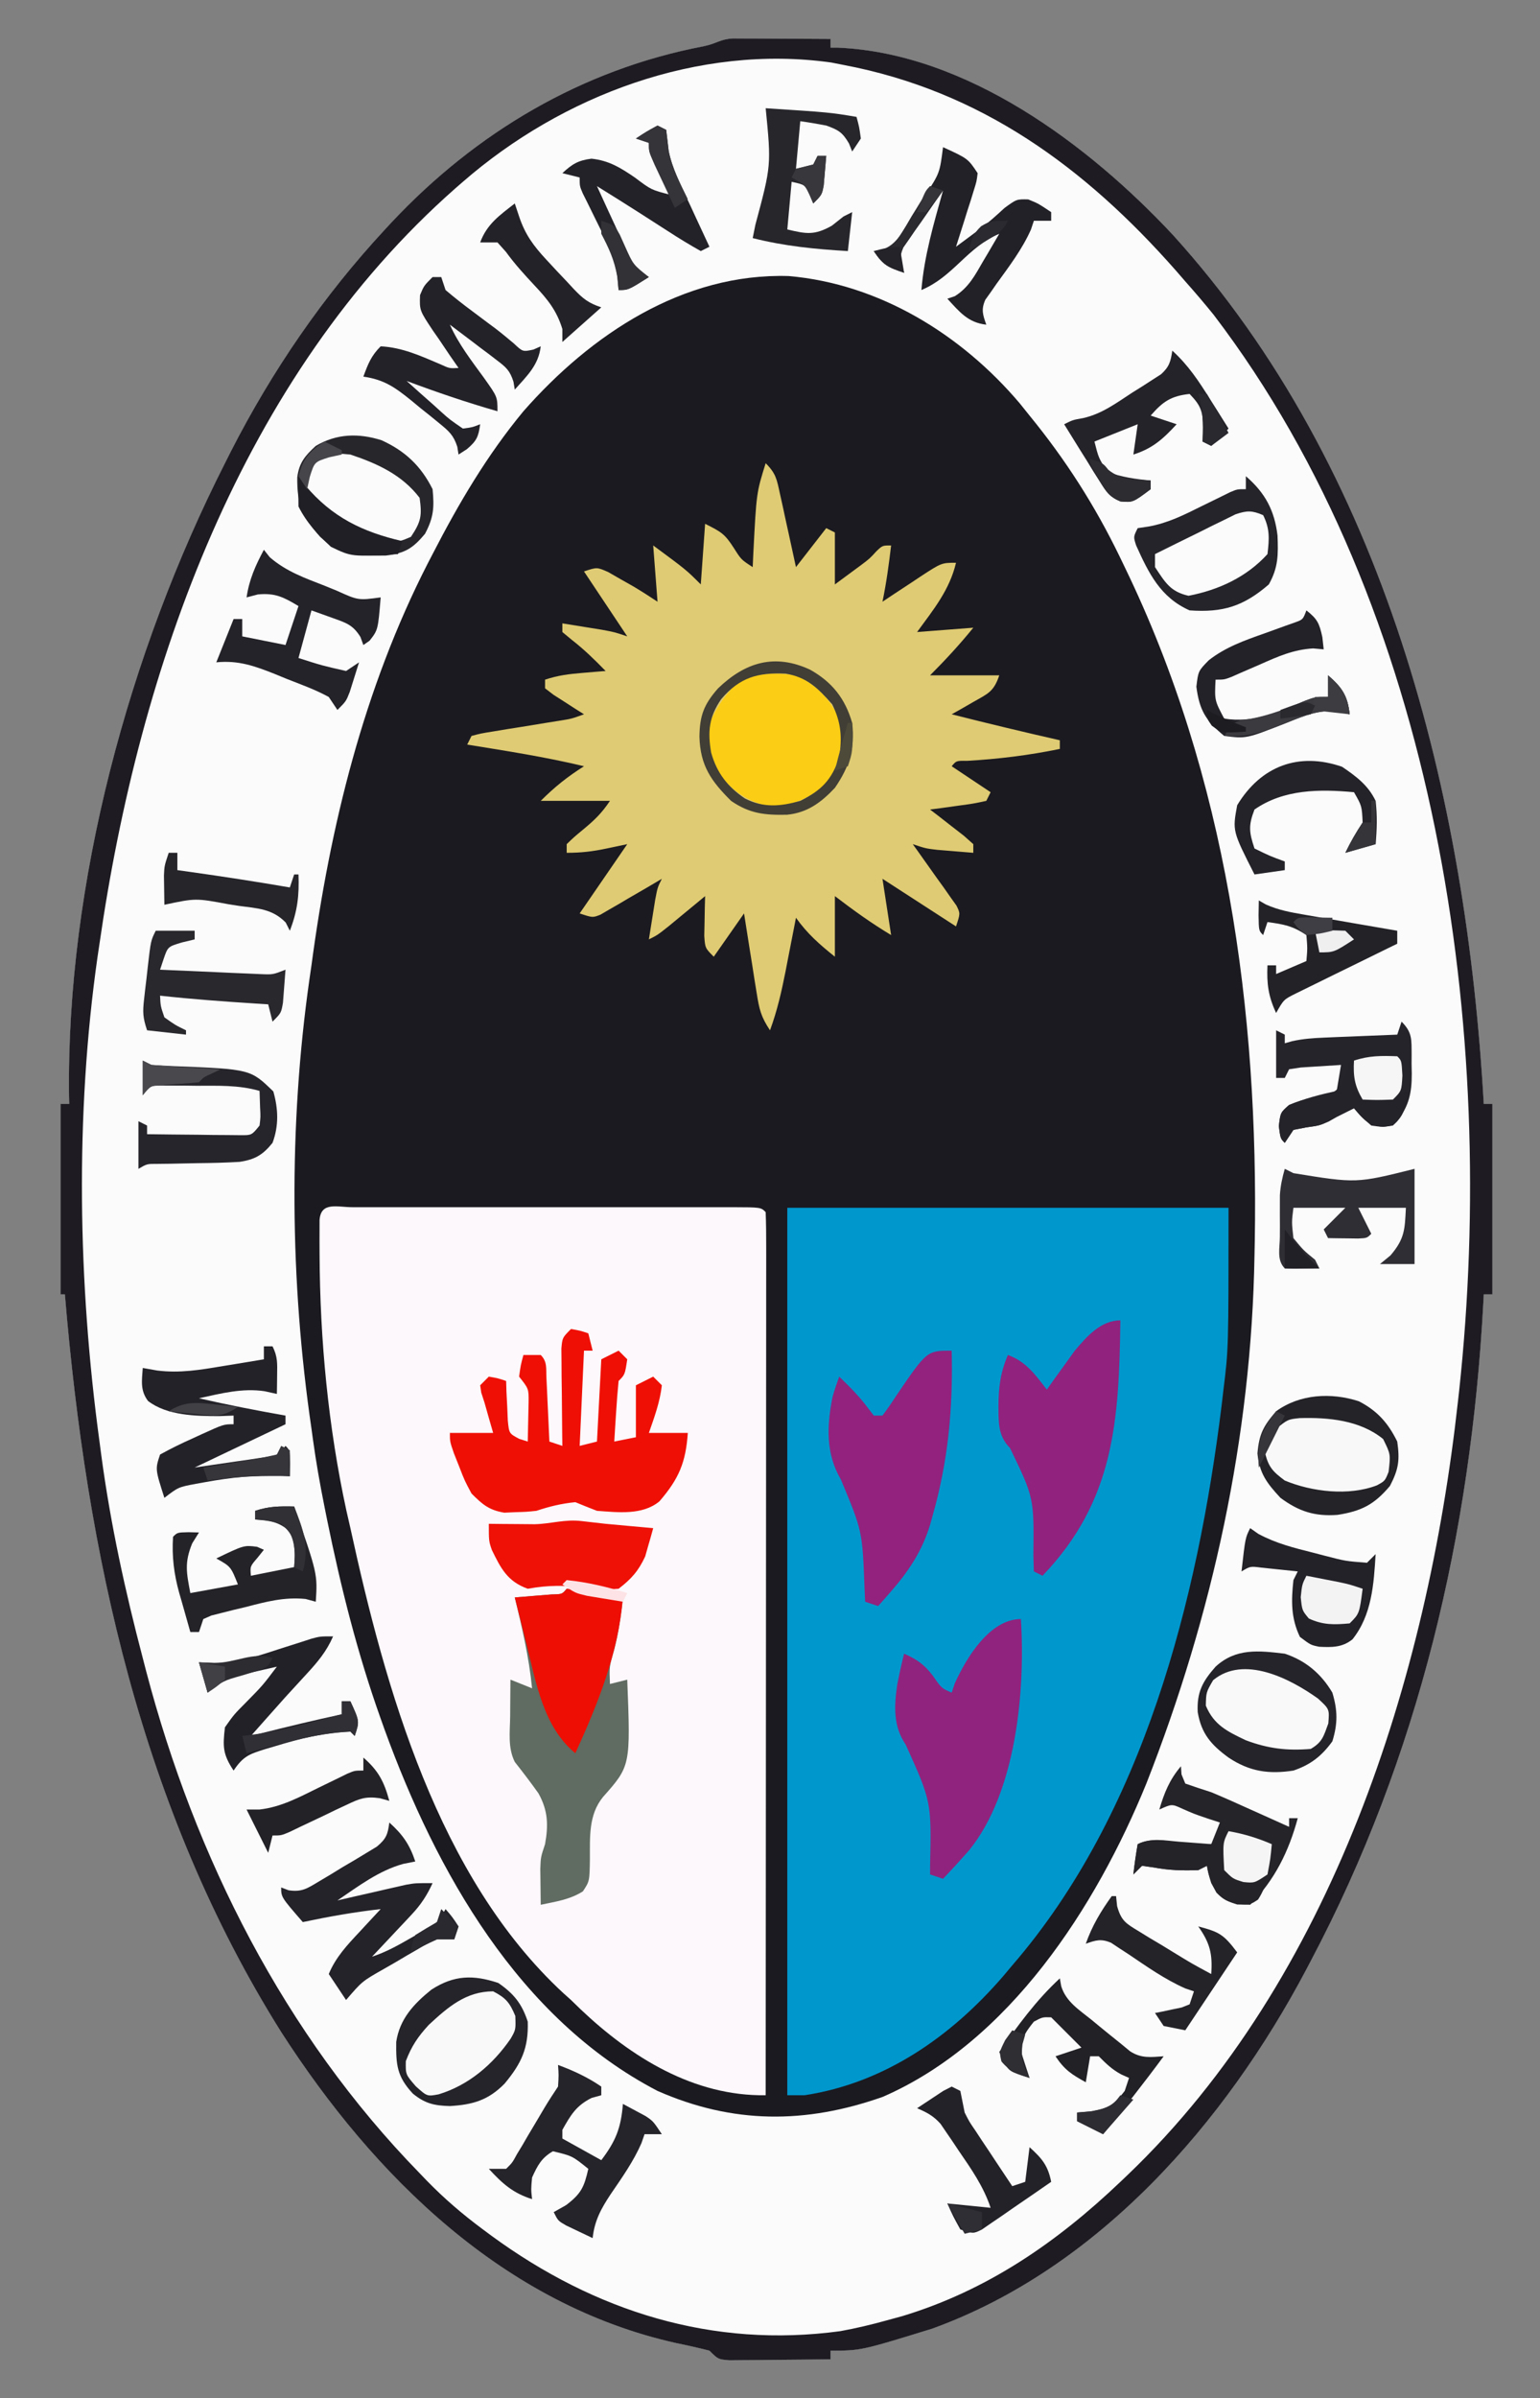 <?xml version="1.0" encoding="UTF-8"?>
<svg version="1.1" xmlns="http://www.w3.org/2000/svg" width="356" height="554">
<rect width="100%" height="100%" fill="#808080" stroke="none"/>
<path d="M0 0 C1.563 0.008 1.563 0.008 3.158 0.016 C4.283 0.019 5.407 0.022 6.566 0.026 C7.75 0.034 8.934 0.042 10.154 0.051 C11.342 0.056 12.53 0.06 13.754 0.065 C16.7 0.077 19.646 0.093 22.592 0.114 C22.592 0.774 22.592 1.434 22.592 2.114 C23.469 2.117 23.469 2.117 24.365 2.121 C54.052 3.459 82.169 24.451 101.717 45.364 C150.855 99.514 169.568 174.896 173.592 246.114 C174.252 246.114 174.912 246.114 175.592 246.114 C175.592 260.634 175.592 275.154 175.592 290.114 C174.932 290.114 174.272 290.114 173.592 290.114 C173.557 290.789 173.523 291.464 173.487 292.16 C170.618 345.324 158.63 396.81 133.592 444.114 C133.252 444.761 132.912 445.408 132.562 446.075 C113.866 481.431 84.531 515.142 46.041 529.051 C29.606 534.114 29.606 534.114 22.592 534.114 C22.592 534.774 22.592 535.434 22.592 536.114 C18.3 536.171 14.008 536.207 9.717 536.239 C8.493 536.255 7.27 536.272 6.01 536.289 C4.26 536.299 4.26 536.299 2.474 536.309 C0.856 536.325 0.856 536.325 -0.795 536.341 C-3.408 536.114 -3.408 536.114 -5.408 534.114 C-7.971 533.463 -10.509 532.895 -13.096 532.364 C-52.86 523.501 -82.904 493.912 -104.373 460.567 C-136.751 409.081 -149.422 349.98 -154.408 290.114 C-154.738 290.114 -155.068 290.114 -155.408 290.114 C-155.408 275.594 -155.408 261.074 -155.408 246.114 C-154.748 246.114 -154.088 246.114 -153.408 246.114 C-153.422 245.547 -153.436 244.98 -153.45 244.396 C-154.102 195.273 -139.608 141.851 -117.408 98.114 C-116.752 96.811 -116.752 96.811 -116.082 95.481 C-106.55 76.803 -94.684 59.489 -80.408 44.114 C-79.922 43.588 -79.435 43.063 -78.933 42.522 C-59.425 21.721 -34.906 7.168 -6.776 1.805 C-3.717 1.177 -2.89 0.136 0 0 Z " fill="#1B1A20" transform="translate(169.408,8.886)"/>
<path d="M0 0 C1.563 0.008 1.563 0.008 3.158 0.016 C4.283 0.019 5.407 0.022 6.566 0.026 C7.75 0.034 8.934 0.042 10.154 0.051 C11.342 0.056 12.53 0.06 13.754 0.065 C16.7 0.077 19.646 0.093 22.592 0.114 C22.592 0.774 22.592 1.434 22.592 2.114 C23.469 2.117 23.469 2.117 24.365 2.121 C54.052 3.459 82.169 24.451 101.717 45.364 C150.855 99.514 169.568 174.896 173.592 246.114 C174.252 246.114 174.912 246.114 175.592 246.114 C175.592 260.634 175.592 275.154 175.592 290.114 C174.932 290.114 174.272 290.114 173.592 290.114 C173.557 290.789 173.523 291.464 173.487 292.16 C170.618 345.324 158.63 396.81 133.592 444.114 C133.252 444.761 132.912 445.408 132.562 446.075 C113.866 481.431 84.531 515.142 46.041 529.051 C29.606 534.114 29.606 534.114 22.592 534.114 C22.592 534.774 22.592 535.434 22.592 536.114 C18.3 536.171 14.008 536.207 9.717 536.239 C8.493 536.255 7.27 536.272 6.01 536.289 C4.26 536.299 4.26 536.299 2.474 536.309 C0.856 536.325 0.856 536.325 -0.795 536.341 C-3.408 536.114 -3.408 536.114 -5.408 534.114 C-7.971 533.463 -10.509 532.895 -13.096 532.364 C-52.86 523.501 -82.904 493.912 -104.373 460.567 C-136.751 409.081 -149.422 349.98 -154.408 290.114 C-154.738 290.114 -155.068 290.114 -155.408 290.114 C-155.408 275.594 -155.408 261.074 -155.408 246.114 C-154.748 246.114 -154.088 246.114 -153.408 246.114 C-153.422 245.547 -153.436 244.98 -153.45 244.396 C-154.102 195.273 -139.608 141.851 -117.408 98.114 C-116.752 96.811 -116.752 96.811 -116.082 95.481 C-106.55 76.803 -94.684 59.489 -80.408 44.114 C-79.922 43.588 -79.435 43.063 -78.933 42.522 C-59.425 21.721 -34.906 7.168 -6.776 1.805 C-3.717 1.177 -2.89 0.136 0 0 Z M-48.408 86.114 C-56.826 96.277 -63.38 107.409 -69.408 119.114 C-69.76 119.791 -70.112 120.468 -70.474 121.166 C-85.323 150.133 -93.123 182.011 -97.408 214.114 C-97.633 215.657 -97.633 215.657 -97.862 217.231 C-102.724 251.224 -102.399 287.162 -97.408 321.114 C-97.296 321.935 -97.184 322.757 -97.069 323.603 C-96.353 328.811 -95.446 333.96 -94.408 339.114 C-94.209 340.11 -94.009 341.107 -93.803 342.134 C-90.614 357.787 -86.776 373.061 -81.408 388.114 C-81.112 388.944 -80.816 389.774 -80.511 390.629 C-68.571 423.451 -49.51 457.426 -17.408 474.114 C-0.039 481.759 16.782 481.793 34.654 475.489 C63.945 462.757 83.989 431.553 95.592 403.114 C110.882 364.226 119.904 322.985 120.592 281.114 C120.612 280.069 120.632 279.024 120.654 277.948 C121.561 224.556 114.098 170.533 90.592 122.114 C90.201 121.301 89.81 120.489 89.408 119.652 C83.651 107.802 76.928 97.309 68.592 87.114 C67.843 86.18 67.094 85.247 66.322 84.285 C52.848 68.386 33.898 56.695 12.924 54.883 C-11.468 54.126 -32.837 68.391 -48.408 86.114 Z " fill="#FBFBFB" transform="translate(169.408,8.886)"/>
<path d="M0 0 C0.939 0.002 1.879 0.004 2.846 0.006 C3.83 0.004 4.814 0.003 5.827 0.001 C9.096 -0.004 12.365 -0.001 15.633 0.003 C17.894 0.002 20.155 0.001 22.415 -0 C27.16 -0.002 31.905 0 36.649 0.005 C42.746 0.011 48.843 0.008 54.94 0.002 C59.611 -0.002 64.281 -0.001 68.951 0.002 C71.2 0.002 73.448 0.002 75.697 -0.001 C78.834 -0.003 81.971 0.001 85.108 0.006 C86.517 0.003 86.517 0.003 87.954 0 C94.363 0.021 94.363 0.021 95.477 1.136 C95.575 3.766 95.607 6.37 95.597 9 C95.598 9.834 95.599 10.668 95.6 11.527 C95.602 14.343 95.596 17.16 95.591 19.976 C95.59 21.986 95.59 23.996 95.591 26.006 C95.591 31.481 95.585 36.955 95.578 42.43 C95.572 48.145 95.572 53.86 95.57 59.575 C95.567 70.405 95.559 81.235 95.549 92.066 C95.538 104.392 95.532 116.718 95.527 129.044 C95.517 154.408 95.499 179.772 95.477 205.136 C78.895 205.392 64.401 196.394 52.669 185.264 C51.584 184.211 51.584 184.211 50.477 183.136 C49.888 182.608 49.299 182.081 48.692 181.538 C19.707 154.745 7.556 111.142 -0.523 74.136 C-0.831 72.785 -1.14 71.435 -1.449 70.085 C-5.647 50.731 -7.564 30.663 -7.648 10.886 C-7.653 9.942 -7.657 8.999 -7.662 8.027 C-7.66 7.15 -7.658 6.273 -7.656 5.37 C-7.655 4.578 -7.653 3.786 -7.652 2.97 C-7.346 -1.378 -3.494 0.012 0 0 Z " fill="#FCF8FB" transform="translate(81.523,278.864)"/>
<path d="M0 0 C33.66 0 67.32 0 102 0 C102 32.553 102 32.553 100.812 42.125 C100.679 43.266 100.546 44.406 100.409 45.582 C94.872 90.528 82.314 139.971 52 175 C51.304 175.829 50.608 176.658 49.891 177.512 C37.862 191.439 22.517 202.169 4 205 C2.68 205 1.36 205 0 205 C0 137.35 0 69.7 0 0 Z " fill="#0097CD" transform="translate(182,279)"/>
<path d="M0 0 C2.39 2.39 2.576 3.741 3.289 7.008 C3.508 7.994 3.727 8.98 3.953 9.996 C4.175 11.029 4.397 12.061 4.625 13.125 C4.854 14.165 5.084 15.206 5.32 16.277 C5.887 18.85 6.444 21.425 7 24 C9.31 21.03 11.62 18.06 14 15 C14.99 15.495 14.99 15.495 16 16 C16 19.96 16 23.92 16 28 C17.258 27.072 18.516 26.144 19.812 25.188 C20.52 24.665 21.228 24.143 21.957 23.605 C24.009 22.069 24.009 22.069 25.637 20.301 C27 19 27 19 29 19 C28.48 23.385 27.901 27.675 27 32 C27.976 31.35 28.952 30.701 29.957 30.031 C31.242 29.187 32.527 28.343 33.812 27.5 C34.455 27.071 35.098 26.641 35.76 26.199 C40.66 23 40.66 23 44 23 C42.503 29.322 38.771 33.832 35 39 C39.29 38.67 43.58 38.34 48 38 C44.794 41.938 41.628 45.372 38 49 C43.28 49 48.56 49 54 49 C52.726 52.821 51.374 53.23 47.938 55.188 C47.018 55.717 46.099 56.247 45.152 56.793 C44.442 57.191 43.732 57.59 43 58 C51.309 60.111 59.641 62.099 68 64 C68 64.66 68 65.32 68 66 C60.854 67.475 53.841 68.334 46.555 68.754 C44.068 68.72 44.068 68.72 43 70 C45.97 71.98 48.94 73.96 52 76 C51.67 76.66 51.34 77.32 51 78 C48.059 78.633 48.059 78.633 44.438 79.125 C43.24 79.293 42.042 79.46 40.809 79.633 C39.882 79.754 38.955 79.875 38 80 C38.722 80.554 39.444 81.109 40.188 81.68 C41.116 82.404 42.044 83.129 43 83.875 C43.928 84.594 44.856 85.314 45.812 86.055 C46.895 87.018 46.895 87.018 48 88 C48 88.66 48 89.32 48 90 C46.229 89.859 44.458 89.712 42.688 89.562 C41.208 89.441 41.208 89.441 39.699 89.316 C37 89 37 89 34 88 C34.338 88.469 34.677 88.938 35.026 89.421 C36.549 91.544 38.056 93.678 39.562 95.812 C40.096 96.55 40.629 97.288 41.178 98.049 C41.927 99.117 41.927 99.117 42.691 100.207 C43.391 101.189 43.391 101.189 44.104 102.191 C45 104 45 104 44 107 C38.39 103.37 32.78 99.74 27 96 C27.66 100.29 28.32 104.58 29 109 C24.365 106.219 20.286 103.269 16 100 C16 104.62 16 109.24 16 114 C12.47 111.176 9.633 108.701 7 105 C6.889 105.574 6.779 106.149 6.665 106.741 C6.156 109.37 5.64 111.997 5.125 114.625 C4.951 115.529 4.777 116.432 4.598 117.363 C3.676 122.039 2.654 126.515 1 131 C-1.098 127.853 -1.487 126.13 -2.07 122.457 C-2.331 120.847 -2.331 120.847 -2.598 119.205 C-2.859 117.526 -2.859 117.526 -3.125 115.812 C-3.307 114.681 -3.489 113.55 -3.676 112.385 C-4.124 109.591 -4.563 106.796 -5 104 C-8.465 108.95 -8.465 108.95 -12 114 C-14 112 -14 112 -14.195 109.18 C-14.172 108.089 -14.149 106.999 -14.125 105.875 C-14.107 104.779 -14.089 103.684 -14.07 102.555 C-14.047 101.712 -14.024 100.869 -14 100 C-14.771 100.638 -15.542 101.276 -16.336 101.934 C-17.339 102.76 -18.342 103.586 -19.375 104.438 C-20.373 105.261 -21.37 106.085 -22.398 106.934 C-25 109 -25 109 -27 110 C-26.691 108.041 -26.378 106.083 -26.062 104.125 C-25.888 103.034 -25.714 101.944 -25.535 100.82 C-25 98 -25 98 -24 96 C-25.12 96.661 -26.24 97.323 -27.395 98.004 C-28.867 98.857 -30.34 99.71 -31.812 100.562 C-32.55 101 -33.288 101.438 -34.049 101.889 C-34.761 102.298 -35.473 102.707 -36.207 103.129 C-36.862 103.511 -37.516 103.893 -38.191 104.287 C-40 105 -40 105 -43 104 C-39.37 98.72 -35.74 93.44 -32 88 C-33.568 88.33 -35.135 88.66 -36.75 89 C-40.007 89.686 -42.633 90 -46 90 C-46 89.34 -46 88.68 -46 88 C-44.32 86.379 -44.32 86.379 -42.125 84.562 C-39.538 82.416 -37.888 80.832 -36 78 C-41.28 78 -46.56 78 -52 78 C-48.727 74.727 -45.854 72.453 -42 70 C-50.915 67.854 -59.953 66.464 -69 65 C-68.67 64.34 -68.34 63.68 -68 63 C-65.823 62.422 -65.823 62.422 -62.977 61.965 C-61.956 61.795 -60.935 61.626 -59.883 61.451 C-58.808 61.282 -57.733 61.112 -56.625 60.938 C-54.513 60.594 -52.401 60.249 -50.289 59.902 C-48.877 59.678 -48.877 59.678 -47.436 59.449 C-44.873 59.035 -44.873 59.035 -42 58 C-42.65 57.59 -43.299 57.18 -43.969 56.758 C-44.804 56.219 -45.639 55.68 -46.5 55.125 C-47.335 54.591 -48.171 54.058 -49.031 53.508 C-49.681 53.01 -50.331 52.513 -51 52 C-51 51.34 -51 50.68 -51 50 C-47.992 48.997 -45.462 48.697 -42.312 48.438 C-41.319 48.354 -40.325 48.27 -39.301 48.184 C-38.542 48.123 -37.782 48.062 -37 48 C-39.508 45.421 -41.97 43.024 -44.812 40.812 C-45.534 40.214 -46.256 39.616 -47 39 C-47 38.34 -47 37.68 -47 37 C-45.062 37.309 -43.125 37.623 -41.188 37.938 C-40.109 38.112 -39.03 38.286 -37.918 38.465 C-35 39 -35 39 -32 40 C-35.3 35.05 -38.6 30.1 -42 25 C-39 24 -39 24 -36.406 25.145 C-35.447 25.695 -34.488 26.245 -33.5 26.812 C-32.061 27.627 -32.061 27.627 -30.594 28.457 C-28.697 29.585 -26.836 30.776 -25 32 C-25.33 27.71 -25.66 23.42 -26 19 C-18.375 24.625 -18.375 24.625 -15 28 C-14.67 23.38 -14.34 18.76 -14 14 C-10.241 15.879 -9.472 16.322 -7.375 19.562 C-5.654 22.285 -5.654 22.285 -3 24 C-2.927 22.407 -2.927 22.407 -2.852 20.781 C-2.139 6.843 -2.139 6.843 0 0 Z " fill="#DFCB73" transform="translate(177,107)"/>
<path d="M0 0 C1.563 0.008 1.563 0.008 3.158 0.016 C4.283 0.019 5.407 0.022 6.566 0.026 C7.75 0.034 8.934 0.042 10.154 0.051 C11.342 0.056 12.53 0.06 13.754 0.065 C16.7 0.077 19.646 0.093 22.592 0.114 C22.592 0.774 22.592 1.434 22.592 2.114 C23.469 2.117 23.469 2.117 24.365 2.121 C54.052 3.459 82.169 24.451 101.717 45.364 C150.855 99.514 169.568 174.896 173.592 246.114 C174.252 246.114 174.912 246.114 175.592 246.114 C175.592 260.634 175.592 275.154 175.592 290.114 C174.932 290.114 174.272 290.114 173.592 290.114 C173.557 290.789 173.523 291.464 173.487 292.16 C170.618 345.324 158.63 396.81 133.592 444.114 C133.252 444.761 132.912 445.408 132.562 446.075 C113.866 481.431 84.531 515.142 46.041 529.051 C29.606 534.114 29.606 534.114 22.592 534.114 C22.592 534.774 22.592 535.434 22.592 536.114 C18.3 536.171 14.008 536.207 9.717 536.239 C8.493 536.255 7.27 536.272 6.01 536.289 C4.26 536.299 4.26 536.299 2.474 536.309 C0.856 536.325 0.856 536.325 -0.795 536.341 C-3.408 536.114 -3.408 536.114 -5.408 534.114 C-7.971 533.463 -10.509 532.895 -13.096 532.364 C-52.86 523.501 -82.904 493.912 -104.373 460.567 C-136.751 409.081 -149.422 349.98 -154.408 290.114 C-154.738 290.114 -155.068 290.114 -155.408 290.114 C-155.408 275.594 -155.408 261.074 -155.408 246.114 C-154.748 246.114 -154.088 246.114 -153.408 246.114 C-153.422 245.547 -153.436 244.98 -153.45 244.396 C-154.102 195.273 -139.608 141.851 -117.408 98.114 C-116.752 96.811 -116.752 96.811 -116.082 95.481 C-106.55 76.803 -94.684 59.489 -80.408 44.114 C-79.922 43.588 -79.435 43.063 -78.933 42.522 C-59.425 21.721 -34.906 7.168 -6.776 1.805 C-3.717 1.177 -2.89 0.136 0 0 Z M-62.408 33.114 C-62.957 33.591 -63.506 34.068 -64.072 34.56 C-113.674 78.193 -137.22 145.285 -146.408 209.114 C-146.559 210.127 -146.71 211.14 -146.866 212.183 C-152.076 248.745 -151.385 287.558 -146.408 324.114 C-146.264 325.214 -146.119 326.314 -145.97 327.447 C-143.84 343.256 -140.466 358.695 -136.408 374.114 C-136.024 375.596 -136.024 375.596 -135.632 377.108 C-124.315 420.184 -103.665 461.104 -72.408 493.114 C-71.865 493.68 -71.322 494.246 -70.763 494.83 C-66.725 498.976 -62.492 502.605 -57.846 506.051 C-57.151 506.567 -56.456 507.083 -55.741 507.614 C-31.86 525.05 -4.709 533.634 24.861 529.606 C28.507 528.941 32.022 528.109 35.592 527.114 C37.398 526.62 37.398 526.62 39.24 526.117 C58.788 520.196 74.892 509.11 89.592 495.114 C90.131 494.602 90.67 494.09 91.225 493.562 C138.616 448.275 160.561 378.698 167.592 315.114 C167.695 314.203 167.797 313.293 167.904 312.355 C176.844 229.323 162.973 131.751 111.142 63.821 C109.018 61.192 106.838 58.639 104.592 56.114 C103.518 54.878 103.518 54.878 102.424 53.617 C81.389 29.754 57.302 12.119 25.592 6.114 C24.652 5.929 23.712 5.745 22.744 5.555 C-7.889 1.266 -39.429 13.124 -62.408 33.114 Z " fill="#1E1C22" transform="translate(169.408,8.886)"/>
<path d="M0 0 C2.195 0.254 4.382 0.578 6.562 0.938 C8.359 1.229 8.359 1.229 10.191 1.527 C11.118 1.683 12.045 1.839 13 2 C12.552 6.186 12.017 10.179 10.938 14.25 C9.838 18.003 9.838 18.003 10 22 C11.32 21.67 12.64 21.34 14 21 C14.775 40.909 14.775 40.909 8.375 48.125 C5.029 52.247 5.389 57.332 5.365 62.403 C5.292 67.557 5.292 67.557 3.738 69.91 C0.676 71.83 -2.483 72.251 -6 73 C-6.027 71.229 -6.046 69.458 -6.062 67.688 C-6.074 66.701 -6.086 65.715 -6.098 64.699 C-6 62 -6 62 -5 59 C-4.204 54.575 -4.309 51.241 -6.527 47.258 C-8.285 44.778 -10.119 42.386 -12 40 C-13.655 36.69 -13.101 33.009 -13.062 29.375 C-13.058 28.573 -13.053 27.771 -13.049 26.945 C-13.037 24.964 -13.019 22.982 -13 21 C-10.525 21.99 -10.525 21.99 -8 23 C-8.702 15.844 -10.308 8.981 -12 2 C-11.218 1.939 -10.435 1.879 -9.629 1.816 C-8.617 1.733 -7.605 1.649 -6.562 1.562 C-5.553 1.481 -4.544 1.4 -3.504 1.316 C-1.064 1.268 -1.064 1.268 0 0 Z " fill="#606B61" transform="translate(131,367)"/>
<path d="M0 0 C2.125 0.375 2.125 0.375 4 1 C4.495 2.98 4.495 2.98 5 5 C4.34 5 3.68 5 3 5 C2.67 12.26 2.34 19.52 2 27 C3.32 26.67 4.64 26.34 6 26 C6.33 19.73 6.66 13.46 7 7 C8.32 6.34 9.64 5.68 11 5 C11.66 5.66 12.32 6.32 13 7 C12.464 10.536 12.464 10.536 11 12 C10.765 14.35 10.586 16.706 10.438 19.062 C10.354 20.353 10.27 21.643 10.184 22.973 C10.093 24.471 10.093 24.471 10 26 C11.65 25.67 13.3 25.34 15 25 C15 21.04 15 17.08 15 13 C16.32 12.34 17.64 11.68 19 11 C19.66 11.66 20.32 12.32 21 13 C20.575 16.828 19.264 20.376 18 24 C20.97 24 23.94 24 27 24 C26.531 30.803 24.968 34.557 20.438 39.812 C16.489 43.074 10.817 42.341 6 42 C4.326 41.353 2.657 40.69 1 40 C-2.225 40.322 -4.927 40.976 -8 42 C-10.305 42.238 -10.305 42.238 -12.875 42.312 C-13.718 42.35 -14.561 42.387 -15.43 42.426 C-18.961 41.841 -20.485 40.523 -23 38 C-24.582 35.055 -24.582 35.055 -25.812 31.875 C-26.231 30.821 -26.65 29.766 -27.082 28.68 C-28 26 -28 26 -28 24 C-24.7 24 -21.4 24 -18 24 C-18.309 22.927 -18.619 21.855 -18.938 20.75 C-19.288 19.512 -19.639 18.275 -20 17 C-20.247 16.237 -20.495 15.474 -20.75 14.688 C-20.832 14.131 -20.915 13.574 -21 13 C-20.34 12.34 -19.68 11.68 -19 11 C-16.875 11.375 -16.875 11.375 -15 12 C-14.961 13.265 -14.961 13.265 -14.922 14.555 C-14.865 15.65 -14.808 16.746 -14.75 17.875 C-14.704 18.966 -14.657 20.056 -14.609 21.18 C-14.312 24.133 -14.312 24.133 -11.953 25.383 C-11.309 25.586 -10.664 25.79 -10 26 C-9.946 24.063 -9.907 22.125 -9.875 20.188 C-9.852 19.109 -9.829 18.03 -9.805 16.918 C-9.77 13.806 -9.77 13.806 -12 11 C-11.625 8.312 -11.625 8.312 -11 6 C-9.68 6 -8.36 6 -7 6 C-5.45 7.55 -5.783 9.1 -5.684 11.254 C-5.642 12.108 -5.6 12.962 -5.557 13.842 C-5.517 14.74 -5.478 15.637 -5.438 16.562 C-5.394 17.464 -5.351 18.366 -5.307 19.295 C-5.2 21.53 -5.098 23.765 -5 26 C-4.01 26.33 -3.02 26.66 -2 27 C-2.01 26.253 -2.021 25.506 -2.032 24.737 C-2.073 21.366 -2.099 17.996 -2.125 14.625 C-2.142 13.449 -2.159 12.274 -2.176 11.062 C-2.182 9.941 -2.189 8.82 -2.195 7.664 C-2.206 6.627 -2.216 5.59 -2.227 4.522 C-2 2 -2 2 0 0 Z " fill="#EF0F05" transform="translate(132,307)"/>
<path d="M0 0 C1.055 16.691 -1.1 40.101 -12.035 53.492 C-13.986 55.701 -15.966 57.868 -18 60 C-18.99 59.67 -19.98 59.34 -21 59 C-20.999 58.386 -20.998 57.772 -20.997 57.139 C-20.665 42.22 -20.665 42.22 -26.625 29.012 C-29.537 24.752 -29.311 20.155 -28.598 15.215 C-28.13 12.788 -27.605 10.395 -27 8 C-24.066 9.292 -22.315 10.516 -20.375 13.062 C-18.329 16.008 -18.329 16.008 -16 17 C-15.66 15.979 -15.66 15.979 -15.312 14.938 C-12.708 9.108 -7.249 0 0 0 Z " fill="#90237D" transform="translate(236,374)"/>
<path d="M0 0 C0.331 13.129 -0.777 25.314 -4.375 38 C-4.67 39.059 -4.67 39.059 -4.971 40.14 C-6.823 46.308 -10.001 51.046 -14.25 55.875 C-14.771 56.471 -15.292 57.066 -15.828 57.68 C-16.215 58.115 -16.602 58.551 -17 59 C-17.99 58.67 -18.98 58.34 -20 58 C-20.049 56.938 -20.098 55.876 -20.148 54.781 C-20.641 41.682 -20.641 41.682 -25.625 29.75 C-29.146 23.746 -28.876 17.374 -27.535 10.68 C-27.096 9.098 -26.561 7.543 -26 6 C-23.589 8.346 -21.298 10.592 -19.312 13.312 C-18.879 13.869 -18.446 14.426 -18 15 C-17.34 15 -16.68 15 -16 15 C-14.856 13.481 -13.784 11.908 -12.75 10.312 C-5.729 0 -5.729 0 0 0 Z " fill="#92227D" transform="translate(220,312)"/>
<path d="M0 0 C-0.322 23.231 -1.355 41.644 -18 59 C-18.66 58.67 -19.32 58.34 -20 58 C-20.037 56.805 -20.075 55.61 -20.113 54.379 C-19.962 40.977 -19.962 40.977 -25.539 29.465 C-28.347 26.649 -28.162 23.444 -28.188 19.688 C-28.159 15.417 -27.716 11.968 -26 8 C-21.726 9.583 -19.735 12.506 -17 16 C-16.42 15.18 -15.84 14.36 -15.242 13.516 C-14.454 12.427 -13.665 11.338 -12.875 10.25 C-12.109 9.183 -11.344 8.115 -10.555 7.016 C-7.802 3.766 -4.547 0 0 0 Z " fill="#91227D" transform="translate(259,305)"/>
<path d="M0 0 C4.838 2.329 7.636 5.181 10 10 C10.947 15.294 10.369 19.962 7.398 24.492 C4.02 28.135 -0.211 29.665 -5 30.562 C-10.108 29.605 -14.283 27.335 -17.398 23.098 C-19.574 19.078 -20.861 15.592 -20 11 C-18.174 7.087 -16.002 3.916 -12.812 1 C-8.506 -0.531 -4.513 -0.645 0 0 Z " fill="#FBCD14" transform="translate(184,156)"/>
<path d="M0 0 C4.486 3.867 6.633 7.919 7.324 13.723 C7.497 18.139 7.507 21.1 5.312 25 C-0.531 30.054 -5.302 31.54 -13 31 C-19.741 28.021 -22.466 22.397 -25.363 15.988 C-26 14 -26 14 -25 12 C-23.755 11.816 -23.755 11.816 -22.484 11.629 C-17.972 10.814 -14.333 8.965 -10.25 6.938 C-8.736 6.193 -7.22 5.452 -5.703 4.715 C-5.04 4.386 -4.376 4.057 -3.692 3.719 C-2 3 -2 3 0 3 C0 2.01 0 1.02 0 0 Z " fill="#25242A" transform="translate(288,110)"/>
<path d="M0 0 C2.195 0.254 4.382 0.578 6.562 0.938 C8.359 1.229 8.359 1.229 10.191 1.527 C11.118 1.683 12.045 1.839 13 2 C11.979 14.768 7.26 26.462 2 38 C-5.366 31.949 -7.07 21.752 -9.25 12.938 C-9.518 11.881 -9.786 10.825 -10.062 9.736 C-10.716 7.159 -11.361 4.581 -12 2 C-11.218 1.939 -10.435 1.879 -9.629 1.816 C-8.617 1.733 -7.605 1.649 -6.562 1.562 C-5.553 1.481 -4.544 1.4 -3.504 1.316 C-1.064 1.268 -1.064 1.268 0 0 Z " fill="#EE0E03" transform="translate(131,367)"/>
<path d="M0 0 C0.66 0 1.32 0 2 0 C3.203 2.405 3.101 3.95 3.062 6.625 C3.053 7.442 3.044 8.26 3.035 9.102 C3.024 9.728 3.012 10.355 3 11 C2.072 10.794 1.144 10.588 0.188 10.375 C-4.998 9.596 -9.94 10.893 -15 12 C-8.362 13.524 -1.708 14.821 5 16 C5 16.66 5 17.32 5 18 C-1.93 21.3 -8.86 24.6 -16 28 C-12.906 27.546 -9.812 27.093 -6.625 26.625 C-5.651 26.487 -4.678 26.348 -3.674 26.206 C-2.908 26.089 -2.141 25.972 -1.352 25.852 C-0.566 25.736 0.219 25.621 1.029 25.502 C3.217 25.123 3.217 25.123 5 23 C6 24 6 24 6.062 27.062 C6.042 28.032 6.021 29.001 6 30 C5.392 29.965 4.783 29.93 4.156 29.895 C-1.916 29.707 -7.609 30.276 -13.562 31.375 C-14.616 31.564 -14.616 31.564 -15.691 31.757 C-19.765 32.522 -19.765 32.522 -23 35 C-25.125 28.375 -25.125 28.375 -24 25 C-21.529 23.637 -19.134 22.45 -16.562 21.312 C-15.868 20.992 -15.174 20.672 -14.459 20.342 C-9.301 18 -9.301 18 -7 18 C-7 17.34 -7 16.68 -7 16 C-8.671 16.062 -8.671 16.062 -10.375 16.125 C-15.741 16.115 -22.403 16.005 -26.781 12.625 C-28.624 10.168 -28.198 7.971 -28 5 C-26.897 5.195 -25.793 5.389 -24.656 5.59 C-19.446 6.241 -14.642 5.441 -9.5 4.562 C-8.582 4.415 -7.664 4.267 -6.719 4.115 C-4.477 3.753 -2.238 3.381 0 3 C0 2.01 0 1.02 0 0 Z " fill="#232228" transform="translate(61,311)"/>
<path d="M0 0 C0.062 0.928 0.062 0.928 0.125 1.875 C0.414 2.576 0.703 3.277 1 4 C2.987 4.704 4.991 5.36 7 6 C10.153 7.312 13.262 8.72 16.375 10.125 C17.206 10.498 18.038 10.87 18.895 11.254 C20.931 12.167 22.966 13.082 25 14 C25 13.34 25 12.68 25 12 C25.66 12 26.32 12 27 12 C24.94 19.643 21.65 26.35 16 32 C12.556 31.853 10.663 31.663 8.188 29.188 C7.052 27.096 6.417 25.334 6 23 C5.34 23.33 4.68 23.66 4 24 C0.42 24.138 -2.787 24.04 -6.312 23.375 C-7.199 23.251 -8.086 23.128 -9 23 C-9.66 23.66 -10.32 24.32 -11 25 C-10.744 22.657 -10.407 20.322 -10 18 C-6.902 16.451 -3.738 17.168 -0.375 17.438 C0.331 17.49 1.038 17.542 1.766 17.596 C3.511 17.725 5.255 17.862 7 18 C7.66 16.35 8.32 14.7 9 13 C8.113 12.711 7.226 12.422 6.312 12.125 C3 11 3 11 0.312 9.812 C-2.11 8.696 -2.11 8.696 -5 10 C-3.844 6.088 -2.645 3.125 0 0 Z " fill="#242429" transform="translate(273,408)"/>
<path d="M0 0 C2.524 2.524 2.287 4.168 2.322 7.619 C2.319 8.343 2.316 9.067 2.312 9.812 C2.329 10.525 2.345 11.237 2.361 11.971 C2.366 16.517 1.739 19.359 -1 23 C-2 24 -2 24 -4.312 24.312 C-7.767 23.911 -8.805 22.601 -11 20 C-11.578 20.289 -12.155 20.578 -12.75 20.875 C-13.492 21.246 -14.235 21.617 -15 22 C-15.619 22.351 -16.238 22.701 -16.875 23.062 C-19 24 -19 24 -22.125 24.438 C-23.074 24.623 -24.023 24.809 -25 25 C-25.66 25.99 -26.32 26.98 -27 28 C-28 27 -28 27 -28.375 24.125 C-28 21 -28 21 -26 19.25 C-22.362 17.734 -18.849 16.848 -15 16 C-14.67 14.02 -14.34 12.04 -14 10 C-15.98 10.113 -17.959 10.241 -19.938 10.375 C-21.04 10.445 -22.142 10.514 -23.277 10.586 C-24.625 10.791 -24.625 10.791 -26 11 C-26.33 11.66 -26.66 12.32 -27 13 C-27.66 13 -28.32 13 -29 13 C-29 9.37 -29 5.74 -29 2 C-28.01 2.495 -28.01 2.495 -27 3 C-27 3.66 -27 4.32 -27 5 C-26.447 4.842 -25.895 4.683 -25.325 4.52 C-22.779 3.951 -20.403 3.79 -17.797 3.684 C-16.817 3.642 -15.838 3.6 -14.828 3.557 C-13.812 3.517 -12.797 3.478 -11.75 3.438 C-10.719 3.394 -9.688 3.351 -8.625 3.307 C-6.083 3.201 -3.542 3.099 -1 3 C-0.67 2.01 -0.34 1.02 0 0 Z " fill="#25242A" transform="translate(324,236)"/>
<path d="M0 0 C3.081 2.773 4.688 5.063 6 9 C5.072 9.186 4.144 9.371 3.188 9.562 C-2.476 11.136 -7.183 14.743 -12 18 C-10.747 17.711 -9.494 17.422 -8.203 17.125 C-6.552 16.75 -4.901 16.375 -3.25 16 C-2.425 15.809 -1.6 15.618 -0.75 15.422 C0.049 15.241 0.848 15.061 1.672 14.875 C2.405 14.707 3.138 14.54 3.894 14.367 C6 14 6 14 10 14 C8.704 16.829 7.308 18.97 5.18 21.234 C4.645 21.808 4.11 22.382 3.559 22.973 C3.003 23.559 2.447 24.146 1.875 24.75 C1.312 25.352 0.748 25.954 0.168 26.574 C-1.217 28.053 -2.608 29.527 -4 31 C-0.681 29.894 2.031 28.371 5.062 26.625 C6.126 26.019 7.189 25.413 8.285 24.789 C11.201 23.12 11.201 23.12 13 20 C14.562 21.812 14.562 21.812 16 24 C15.505 25.485 15.505 25.485 15 27 C13.68 27 12.36 27 11 27 C8.769 27.945 8.769 27.945 6.523 29.301 C5.688 29.784 4.853 30.266 3.992 30.764 C3.129 31.275 2.265 31.786 1.375 32.312 C0.504 32.812 -0.368 33.312 -1.266 33.826 C-6.286 36.673 -6.286 36.673 -10 41 C-11.32 39.02 -12.64 37.04 -14 35 C-12.385 31.101 -9.721 28.287 -6.875 25.25 C-6.407 24.743 -5.939 24.237 -5.457 23.715 C-4.309 22.473 -3.155 21.236 -2 20 C-8.082 20.676 -14.013 21.736 -20 23 C-25 17.25 -25 17.25 -25 15 C-24.156 15.321 -24.156 15.321 -23.296 15.649 C-20.187 16.124 -18.949 15.208 -16.27 13.613 C-14.942 12.823 -14.942 12.823 -13.588 12.018 C-12.214 11.174 -12.214 11.174 -10.812 10.312 C-9.885 9.769 -8.958 9.226 -8.002 8.666 C-7.121 8.133 -6.24 7.6 -5.332 7.051 C-4.525 6.563 -3.718 6.074 -2.886 5.572 C-0.727 3.773 -0.347 2.742 0 0 Z " fill="#242329" transform="translate(90,421)"/>
<path d="M0 0 C0.66 0 1.32 0 2 0 C2.33 0.99 2.66 1.98 3 3 C5.051 4.735 7.092 6.348 9.25 7.938 C10.401 8.8 11.552 9.664 12.703 10.527 C13.54 11.147 13.54 11.147 14.394 11.78 C15.891 12.917 17.337 14.123 18.777 15.332 C20.85 17.282 20.85 17.282 23.312 16.75 C23.869 16.503 24.426 16.255 25 16 C24.495 20.379 21.822 22.817 19 26 C18.85 25.097 18.85 25.097 18.698 24.175 C17.865 21.578 16.992 20.832 14.84 19.203 C14.211 18.72 13.583 18.236 12.936 17.738 C12.276 17.247 11.617 16.756 10.938 16.25 C10.274 15.743 9.611 15.237 8.928 14.715 C7.292 13.467 5.647 12.233 4 11 C6.011 15.496 9.013 19.35 11.898 23.311 C15 27.676 15 27.676 15 31 C7.882 28.962 0.933 26.597 -6 24 C-3.929 25.87 -1.846 27.72 0.25 29.562 C0.837 30.096 1.423 30.629 2.027 31.178 C3.952 32.903 3.952 32.903 7 35 C9.166 34.719 9.166 34.719 11 34 C10.602 36.886 10.21 37.822 7.938 39.75 C6.978 40.369 6.978 40.369 6 41 C5.906 40.406 5.811 39.812 5.714 39.2 C4.837 36.496 3.766 35.588 1.578 33.801 C0.882 33.232 0.186 32.663 -0.531 32.076 C-1.263 31.494 -1.996 30.912 -2.75 30.312 C-3.825 29.422 -3.825 29.422 -4.922 28.514 C-8.657 25.503 -11.157 23.699 -16 23 C-14.926 20.085 -14.222 18.222 -12 16 C-7.014 16.249 -2.705 18.23 1.828 20.16 C3.923 21.12 3.923 21.12 6 21 C5.339 20.047 4.677 19.095 3.996 18.113 C3.142 16.847 2.29 15.58 1.438 14.312 C1 13.687 0.562 13.061 0.111 12.416 C-3.024 7.7 -3.024 7.7 -2.902 4.168 C-2 2 -2 2 0 0 Z " fill="#232228" transform="translate(100,64)"/>
<path d="M0 0 C1.311 0.149 1.311 0.149 2.648 0.301 C3.589 0.408 4.53 0.515 5.5 0.625 C7.541 0.818 9.583 1.005 11.625 1.188 C13.021 1.313 13.021 1.313 14.445 1.441 C15.462 1.532 15.462 1.532 16.5 1.625 C16.124 3.026 15.723 4.421 15.312 5.812 C14.982 6.978 14.982 6.978 14.645 8.168 C13.08 11.527 11.448 13.368 8.5 15.625 C4.941 15.859 4.941 15.859 1.062 15.375 C-3.797 14.806 -7.698 14.754 -12.5 15.625 C-17.19 13.95 -18.726 10.916 -20.801 6.66 C-21.5 4.625 -21.5 4.625 -21.5 0.625 C-20.036 0.642 -20.036 0.642 -18.543 0.66 C-17.271 0.669 -15.998 0.678 -14.688 0.688 C-12.791 0.705 -12.791 0.705 -10.855 0.723 C-6.926 0.608 -3.951 -0.475 0 0 Z " fill="#EF1006" transform="translate(134.5,351.375)"/>
<path d="M0 0 C5.75 2.625 5.75 2.625 8 6 C7.768 7.901 7.768 7.901 7.102 10.012 C6.87 10.769 6.638 11.526 6.398 12.307 C6.016 13.485 6.016 13.485 5.625 14.688 C5.378 15.485 5.13 16.282 4.875 17.104 C4.262 19.073 3.632 21.037 3 23 C4.21 22.106 5.418 21.21 6.625 20.312 C7.356 19.771 8.087 19.23 8.84 18.672 C10.725 17.213 12.444 15.683 14.188 14.062 C17 12 17 12 19.688 12.062 C22 13 22 13 25 15 C25 15.66 25 16.32 25 17 C23.68 17 22.36 17 21 17 C20.777 17.669 20.554 18.338 20.324 19.027 C18.285 23.605 15.296 27.509 12.369 31.561 C11.924 32.202 11.478 32.843 11.02 33.504 C10.608 34.08 10.197 34.655 9.773 35.248 C8.77 37.521 9.193 38.705 10 41 C5.752 40.528 3.8 38.033 1 35 C1.572 34.807 2.145 34.613 2.734 34.414 C5.93 32.419 7.412 29.56 9.25 26.375 C9.614 25.764 9.977 25.153 10.352 24.523 C11.244 23.021 12.123 21.511 13 20 C9.354 21.553 6.875 23.8 4 26.5 C1.125 29.2 -1.354 31.447 -5 33 C-4.355 25.093 -2.13 17.609 0 10 C-1.703 12.407 -3.387 14.824 -5.062 17.25 C-5.79 18.273 -5.79 18.273 -6.533 19.316 C-6.988 19.98 -7.442 20.644 -7.91 21.328 C-8.546 22.239 -8.546 22.239 -9.196 23.169 C-10.217 25.495 -9.836 26.653 -9 29 C-12.653 27.75 -13.781 27.329 -16 24 C-15.402 23.92 -14.804 23.84 -14.188 23.757 C-11.286 22.753 -10.608 21.465 -8.984 18.887 C-8.456 18.051 -7.927 17.215 -7.383 16.354 C-6.844 15.474 -6.305 14.594 -5.75 13.688 C-5.196 12.819 -4.641 11.951 -4.07 11.057 C-0.762 5.953 -0.762 5.953 0 0 Z " fill="#222127" transform="translate(218,34)"/>
<path d="M0 0 C0.679 0.857 0.679 0.857 1.371 1.73 C5.17 5.01 9.419 6.507 14.062 8.312 C14.973 8.684 15.884 9.056 16.822 9.439 C21.814 11.695 21.814 11.695 27 11 C26.385 18.508 26.385 18.508 24.438 21 C23.963 21.33 23.489 21.66 23 22 C22.776 21.386 22.551 20.773 22.32 20.141 C20.575 17.311 18.969 16.861 15.875 15.75 C13.462 14.884 13.462 14.884 11 14 C10.01 17.63 9.02 21.26 8 25 C13.448 26.74 13.448 26.74 19 28 C19.99 27.34 20.98 26.68 22 26 C21.549 27.461 21.089 28.918 20.625 30.375 C20.37 31.187 20.115 31.999 19.852 32.836 C19 35 19 35 17 37 C16.34 36.01 15.68 35.02 15 34 C11.888 32.3 8.55 31.105 5.25 29.812 C3.908 29.26 3.908 29.26 2.539 28.697 C-2.115 26.847 -5.899 25.485 -11 26 C-9.68 22.7 -8.36 19.4 -7 16 C-6.34 16 -5.68 16 -5 16 C-5 17.32 -5 18.64 -5 20 C-1.7 20.66 1.6 21.32 5 22 C5.99 19.03 6.98 16.06 8 13 C4.552 10.947 2.683 9.937 -1.375 10.312 C-2.241 10.539 -3.107 10.766 -4 11 C-3.393 6.872 -1.962 3.668 0 0 Z " fill="#242329" transform="translate(61,127)"/>
<path d="M0 0 C3.588 1.333 6.836 2.831 10 5 C10 5.66 10 6.32 10 7 C8.886 7.309 8.886 7.309 7.75 7.625 C4.176 9.412 2.935 11.56 1 15 C1 15.66 1 16.32 1 17 C3.97 18.65 6.94 20.3 10 22 C13.316 17.615 14.55 14.625 15 9 C16.114 9.598 17.227 10.196 18.375 10.812 C19.001 11.149 19.628 11.485 20.273 11.832 C22 13 22 13 24 16 C22.68 16 21.36 16 20 16 C19.764 16.681 19.528 17.361 19.285 18.062 C17.427 22.31 14.794 26.013 12.189 29.828 C9.953 33.196 8.437 35.951 8 40 C6.684 39.382 5.372 38.756 4.062 38.125 C3.332 37.777 2.601 37.429 1.848 37.07 C0 36 0 36 -1 34 C-0.051 33.464 0.897 32.928 1.875 32.375 C5.367 29.721 6.047 28.192 7 24 C3.286 21.01 3.286 21.01 -1.188 19.938 C-3.851 21.499 -4.733 23.212 -6 26 C-6.252 28.71 -6.252 28.71 -6 31 C-10.435 29.606 -12.874 27.394 -16 24 C-14.68 24 -13.36 24 -12 24 C-10.563 22.581 -10.563 22.581 -9.492 20.605 C-9.063 19.897 -8.634 19.189 -8.191 18.459 C-7.757 17.709 -7.323 16.96 -6.875 16.188 C-6.433 15.45 -5.991 14.712 -5.535 13.951 C-4.71 12.575 -3.892 11.194 -3.082 9.809 C-2.105 8.175 -1.056 6.584 0 5 C0.167 2.375 0.167 2.375 0 0 Z " fill="#25242A" transform="translate(129,477)"/>
<path d="M0 0 C0.94 0.659 0.94 0.659 1.898 1.332 C5.993 3.534 10.134 4.561 14.625 5.688 C15.484 5.912 16.342 6.137 17.227 6.369 C22.051 7.618 22.051 7.618 27 8 C27.66 7.34 28.32 6.68 29 6 C28.591 12.889 28.136 20.086 23.645 25.691 C21.256 27.592 18.91 27.541 15.941 27.398 C14 27 14 27 11.5 25.125 C9.404 20.757 9.485 16.771 10 12 C10.33 11.34 10.66 10.68 11 10 C9.209 9.805 7.417 9.619 5.625 9.438 C4.627 9.333 3.63 9.229 2.602 9.121 C0.016 8.789 0.016 8.789 -2 10 C-1.125 2.25 -1.125 2.25 0 0 Z " fill="#232228" transform="translate(289,353)"/>
<path d="M0 0 C1.938 1.688 1.938 1.688 3 4 C3.109 8.906 1.15 11.783 -2.055 15.25 C-5.61 18.448 -9.538 21.246 -14 23 C-17.142 22.722 -18.52 22.432 -20.875 20.312 C-22 18 -22 18 -22.188 15.312 C-19.944 9.055 -14.943 3.954 -9.375 0.375 C-5.567 -1.176 -3.851 -1.4 0 0 Z " fill="#F9F9F9" transform="translate(116,461)"/>
<path d="M0 0 C4.488 1.3 8.661 2.661 12 6 C12.56 11.262 12.56 11.262 10.625 13.812 C6.005 17.188 0.495 16.392 -5 16 C-9.336 15.004 -13.169 13.565 -16 10 C-15.89 3.866 -15.89 3.866 -13.262 1.309 C-9.084 -1.109 -4.672 -0.572 0 0 Z " fill="#F8F8F8" transform="translate(309,328)"/>
<path d="M0 0 C6.078 1.961 11.878 3.914 16 9 C15.936 12.128 15.478 14.157 13.938 16.875 C9.833 19.258 5.58 18.411 1.207 17.273 C-4.246 15.463 -8.748 13.879 -12 9 C-12 5.793 -11.51 3.899 -9.938 1.125 C-6.651 -0.783 -3.621 -0.622 0 0 Z " fill="#F9F9F9" transform="translate(291,386)"/>
<path d="M0 0 C5.312 1.801 13.372 4.745 16 10 C16.383 13.526 16.378 15.386 14.5 18.438 C11.536 20.29 9.628 20.306 6.219 19.676 C-0.025 17.774 -6.045 14.231 -10 9 C-10.517 5.766 -10.558 3.985 -8.938 1.125 C-5.794 -0.7 -3.592 -0.406 0 0 Z " fill="#FBFBFB" transform="translate(81,105)"/>
<path d="M0 0 C0.66 0.33 1.32 0.66 2 1 C16.542 3.362 16.542 3.362 30 0 C30 7.26 30 14.52 30 22 C27.36 22 24.72 22 22 22 C22.804 21.34 23.609 20.68 24.438 20 C27.751 16.12 27.746 14 28 9 C24.37 9 20.74 9 17 9 C17.99 10.98 18.98 12.96 20 15 C19 16 19 16 16.934 16.098 C16.11 16.086 15.286 16.074 14.438 16.062 C13.611 16.053 12.785 16.044 11.934 16.035 C10.976 16.018 10.976 16.018 10 16 C9.67 15.34 9.34 14.68 9 14 C10.65 12.35 12.3 10.7 14 9 C10.04 9 6.08 9 2 9 C1.582 12.29 1.582 12.29 2 16 C4.333 18.834 4.333 18.834 7 21 C7.33 21.66 7.66 22.32 8 23 C1.848 23.098 1.848 23.098 0 23 C-1.921 21.079 -1.133 18.262 -1.137 15.709 C-1.133 14.877 -1.129 14.045 -1.125 13.188 C-1.129 12.367 -1.133 11.547 -1.137 10.701 C-1.135 9.906 -1.134 9.112 -1.133 8.293 C-1.132 7.566 -1.131 6.839 -1.129 6.091 C-0.997 3.951 -0.585 2.059 0 0 Z " fill="#2F2E34" transform="translate(297,270)"/>
<path d="M0 0 C14.781 0.964 14.781 0.964 21 2 C21.625 4.312 21.625 4.312 22 7 C21.01 8.485 21.01 8.485 20 10 C19.753 9.381 19.505 8.762 19.25 8.125 C17.729 5.54 16.8 5.011 14 4 C12.009 3.617 10.009 3.274 8 3 C7.67 6.63 7.34 10.26 7 14 C8.32 13.67 9.64 13.34 11 13 C11.33 12.34 11.66 11.68 12 11 C12.66 11 13.32 11 14 11 C13.886 12.459 13.758 13.917 13.625 15.375 C13.555 16.187 13.486 16.999 13.414 17.836 C13 20 13 20 11 22 C10.732 21.361 10.464 20.721 10.188 20.062 C9.113 17.669 9.113 17.669 6 17 C5.67 20.63 5.34 24.26 5 28 C9.4 29.056 11.294 29.4 15.312 27.125 C16.199 26.424 17.086 25.723 18 25 C18.66 24.67 19.32 24.34 20 24 C19.67 26.97 19.34 29.94 19 33 C11.468 32.558 4.32 31.861 -3 30 C-2.795 28.984 -2.59 27.968 -2.379 26.922 C1.303 13.201 1.303 13.201 0 0 Z " fill="#27262B" transform="translate(177,25)"/>
<path d="M0 0 C-1.513 3.48 -3.558 5.91 -6.125 8.688 C-6.92 9.555 -7.716 10.423 -8.535 11.316 C-9.349 12.202 -10.162 13.088 -11 14 C-12.524 15.705 -14.045 17.413 -15.562 19.125 C-16.554 20.243 -16.554 20.243 -17.566 21.383 C-18.039 21.916 -18.513 22.45 -19 23 C-18.238 22.807 -17.476 22.613 -16.691 22.414 C-10.479 20.847 -4.262 19.357 2 18 C2 17.01 2 16.02 2 15 C2.66 15 3.32 15 4 15 C6.125 19.625 6.125 19.625 5 23 C4.67 22.67 4.34 22.34 4 22 C-2.105 22.214 -7.624 23.615 -13.438 25.375 C-14.148 25.584 -14.858 25.793 -15.59 26.008 C-19.33 27.187 -20.76 27.641 -23 31 C-25.508 27.238 -25.522 25.46 -25 21 C-22.883 18.016 -22.883 18.016 -20.125 15.25 C-16.288 11.35 -16.288 11.35 -13 7 C-14.919 7.426 -16.835 7.866 -18.75 8.312 C-20.351 8.678 -20.351 8.678 -21.984 9.051 C-24.922 9.975 -26.693 11.001 -29 13 C-29.66 10.69 -30.32 8.38 -31 6 C-29.339 6.093 -29.339 6.093 -27.645 6.188 C-22.336 6.188 -17.692 4.64 -12.688 3 C-10.922 2.434 -9.155 1.871 -7.387 1.312 C-6.615 1.061 -5.844 0.81 -5.05 0.551 C-3 0 -3 0 0 0 Z " fill="#222127" transform="translate(77,378)"/>
<path d="M0 0 C0.66 0.33 1.32 0.66 2 1 C2.188 2.607 2.375 4.214 2.562 5.821 C3.46 10.287 5.635 14.337 7.562 18.438 C7.987 19.36 8.412 20.282 8.85 21.232 C9.892 23.492 10.942 25.748 12 28 C11.01 28.495 11.01 28.495 10 29 C7.379 27.531 4.888 26.012 2.375 24.375 C1.688 23.935 1.001 23.496 0.293 23.043 C-1.097 22.154 -2.486 21.261 -3.872 20.366 C-7.228 18.212 -10.613 16.105 -14 14 C-12.576 17.131 -11.134 20.254 -9.688 23.375 C-9.283 24.264 -8.879 25.154 -8.463 26.07 C-7.868 27.346 -7.868 27.346 -7.262 28.648 C-6.9 29.434 -6.539 30.219 -6.167 31.029 C-5.012 33.305 -5.012 33.305 -2 35 C-6.75 38 -6.75 38 -9 38 C-9.081 37.027 -9.162 36.054 -9.246 35.051 C-9.92 30.331 -11.941 26.412 -14.062 22.188 C-14.807 20.683 -15.548 19.176 -16.285 17.668 C-16.614 17.011 -16.943 16.354 -17.281 15.677 C-18 14 -18 14 -18 12 C-19.32 11.67 -20.64 11.34 -22 11 C-19.733 8.907 -18.368 8.046 -15.273 7.656 C-11.207 8.083 -8.549 9.755 -5.25 12 C-1.431 14.874 -1.431 14.874 3 16 C2.639 15.301 2.278 14.603 1.906 13.883 C1.442 12.973 0.978 12.063 0.5 11.125 C0.036 10.22 -0.428 9.315 -0.906 8.383 C-2 6 -2 6 -2 4 C-2.99 3.67 -3.98 3.34 -5 3 C-2.625 1.438 -2.625 1.438 0 0 Z " fill="#232228" transform="translate(152,29)"/>
<path d="M0 0 C5.403 15.559 5.403 15.559 5 22 C4.223 21.789 3.445 21.577 2.645 21.359 C-2.343 20.868 -6.5 22.001 -11.312 23.25 C-12.231 23.468 -13.149 23.686 -14.096 23.91 C-14.968 24.131 -15.84 24.351 -16.738 24.578 C-17.533 24.778 -18.327 24.978 -19.146 25.185 C-20.064 25.588 -20.064 25.588 -21 26 C-21.33 26.99 -21.66 27.98 -22 29 C-22.66 29 -23.32 29 -24 29 C-24.678 26.649 -25.342 24.295 -26 21.938 C-26.191 21.281 -26.382 20.624 -26.578 19.947 C-27.793 15.542 -28.282 11.613 -28 7 C-27 6 -27 6 -24.438 5.938 C-23.231 5.968 -23.231 5.968 -22 6 C-22.516 6.825 -23.031 7.65 -23.562 8.5 C-25.406 12.989 -24.892 15.296 -24 20 C-18.555 19.01 -18.555 19.01 -13 18 C-14.649 13.876 -14.649 13.876 -18 12 C-11.6 8.923 -11.6 8.923 -8.562 9.312 C-8.047 9.539 -7.531 9.766 -7 10 C-7.495 10.619 -7.99 11.238 -8.5 11.875 C-10.192 13.839 -10.192 13.839 -10 16 C-6.7 15.34 -3.4 14.68 0 14 C0.218 10.806 0.29 8.596 -1.125 5.688 C-3.623 3.439 -5.709 3.292 -9 3 C-9 2.34 -9 1.68 -9 1 C-5.804 -0.065 -3.343 -0.074 0 0 Z " fill="#242328" transform="translate(68,348)"/>
<path d="M0 0 C4.276 2.202 6.784 5.042 8.875 9.309 C9.49 13.61 9.195 15.693 7.188 19.559 C3.554 23.88 0.584 25.384 -4.938 26.246 C-10.22 26.632 -13.88 25.446 -18.125 22.309 C-21.258 18.934 -22.995 16.661 -23.438 12.059 C-23.064 7.572 -22.052 5.698 -19.125 2.309 C-13.668 -1.684 -6.371 -2.073 0 0 Z M-19.312 6.496 C-21.242 9.131 -21.242 9.131 -21.688 11.871 C-20.921 15.191 -19.857 16.277 -17.125 18.309 C-10.823 20.934 -2.279 21.917 4.176 19.418 C6.036 18.407 6.036 18.407 6.875 16.309 C7.346 12.228 7.346 12.228 5.609 8.723 C0.29 4.386 -7.024 3.695 -13.66 3.891 C-16.417 4.181 -16.417 4.181 -19.312 6.496 Z " fill="#242328" transform="translate(314.125,323.691)"/>
<path d="M0 0 C3.678 3.34 6.144 7.074 8.75 11.25 C9.367 12.225 9.367 12.225 9.996 13.219 C11.002 14.81 12.002 16.404 13 18 C11.68 19.32 10.36 20.64 9 22 C8.34 21.67 7.68 21.34 7 21 C7.062 19.927 7.124 18.855 7.188 17.75 C6.995 13.891 6.603 12.712 4 10 C-0.314 10.479 -2.166 11.746 -5 15 C-3.02 15.66 -1.04 16.32 1 17 C-2.126 20.394 -4.565 22.606 -9 24 C-8.67 21.69 -8.34 19.38 -8 17 C-8.722 17.289 -9.444 17.578 -10.188 17.875 C-12.792 18.917 -15.396 19.958 -18 21 C-17.037 24.802 -17.037 24.802 -15 28 C-11.721 29.23 -8.477 29.68 -5 30 C-5 30.66 -5 31.32 -5 32 C-9.107 35.08 -9.107 35.08 -11.997 34.821 C-14.598 33.755 -15.32 32.557 -16.797 30.184 C-17.28 29.42 -17.764 28.656 -18.262 27.869 C-18.753 27.067 -19.244 26.264 -19.75 25.438 C-20.257 24.631 -20.763 23.825 -21.285 22.994 C-22.534 21.003 -23.772 19.005 -25 17 C-23 16 -23 16 -20.636 15.585 C-16.283 14.619 -12.948 12.098 -9.25 9.688 C-8.47 9.201 -7.69 8.714 -6.887 8.213 C-6.146 7.734 -5.404 7.255 -4.641 6.762 C-3.965 6.328 -3.29 5.895 -2.595 5.448 C-0.687 3.716 -0.374 2.51 0 0 Z " fill="#242329" transform="translate(271,81)"/>
<path d="M0 0 C4.833 1.597 8.419 4.632 11 9 C12.233 13.107 12.264 16.141 11 20.25 C8.51 23.674 5.969 25.646 2 27 C-3.688 27.88 -8.145 27.237 -13 24 C-17.001 21.07 -19.293 18.489 -20.125 13.5 C-20.348 8.931 -19.05 6.462 -16 3 C-11.293 -1.325 -6.061 -0.715 0 0 Z M-16.562 6.125 C-18.18 8.915 -18.18 8.915 -18.25 12 C-16.385 16.477 -13.273 17.971 -9 20 C-3.823 21.941 0.542 22.455 6 22 C8.708 20.428 8.971 19.078 10.062 16.125 C10.333 12.808 10.333 12.808 7.688 10.375 C1.162 5.697 -9.504 0.271 -16.562 6.125 Z " fill="#25242A" transform="translate(297,382)"/>
<path d="M0 0 C5.431 2.468 9.114 5.915 11.812 11.312 C12.22 15.546 12.068 17.828 10.062 21.625 C7.222 25.018 5.404 26.122 1.008 26.648 C-5.226 26.728 -9.391 26.75 -14.188 22.312 C-18.362 17.574 -19.543 14.786 -19.473 8.57 C-19.047 5.199 -17.653 3.572 -15.188 1.312 C-10.363 -1.532 -5.317 -1.671 0 0 Z M-16.125 4.438 C-17.834 7.453 -17.912 8.886 -17.188 12.312 C-12.611 18.042 -6.23 21.534 0.812 23.312 C4.211 23.447 4.211 23.447 6.812 22.312 C9.158 18.794 9.392 17.455 8.812 13.312 C4.755 7.987 -0.968 5.386 -7.188 3.312 C-11.853 2.889 -11.853 2.889 -16.125 4.438 Z " fill="#27262B" transform="translate(88.188,101.688)"/>
<path d="M0 0 C3.586 2.471 5.46 4.789 6.812 8.938 C7.006 15.044 5.356 18.565 1.473 23.238 C-2.314 27.114 -5.917 28.122 -11.188 28.438 C-14.813 28.339 -16.925 27.864 -19.75 25.562 C-23.444 21.584 -23.655 18.91 -23.594 13.609 C-22.787 8.307 -19.544 4.842 -15.477 1.555 C-10.239 -1.834 -5.783 -1.928 0 0 Z M-16.07 9.684 C-18.563 12.387 -20.061 14.603 -21.375 18.062 C-21.43 21.151 -21.43 21.151 -19.062 23.875 C-16.448 26.223 -16.448 26.223 -13.785 25.727 C-6.836 23.616 -1.233 18.817 2.844 12.895 C4.044 10.806 4.044 10.806 3.938 7.625 C2.652 4.554 1.761 3.454 -1.188 1.938 C-7.425 1.938 -11.588 5.527 -16.07 9.684 Z " fill="#25242A" transform="translate(115.188,458.062)"/>
<path d="M0 0 C1.589 3.179 1.416 5.496 1 9 C-3.794 14.285 -10.282 17.285 -17.25 18.625 C-21.471 17.666 -22.621 15.568 -25 12 C-25 11.01 -25 10.02 -25 9 C-21.593 7.293 -18.173 5.613 -14.75 3.938 C-13.782 3.452 -12.814 2.967 -11.816 2.467 C-10.882 2.012 -9.947 1.558 -8.984 1.09 C-7.696 0.454 -7.696 0.454 -6.382 -0.196 C-3.728 -1.092 -2.553 -1.102 0 0 Z " fill="#FBFBFB" transform="translate(292,119)"/>
<path d="M0 0 C0.107 0.604 0.214 1.209 0.325 1.832 C1.439 5.41 4.486 7.288 7.312 9.562 C8.186 10.285 8.186 10.285 9.076 11.021 C10.706 12.363 12.351 13.683 14 15 C14.731 15.603 15.462 16.207 16.215 16.828 C18.797 18.523 20.991 18.205 24 18 C19.484 24.124 14.779 30.081 10 36 C8 35 6 34 4 33 C4 32.34 4 31.68 4 31 C5.072 30.918 6.145 30.835 7.25 30.75 C11.314 29.937 12.531 29.229 15 26 C15.33 25.01 15.66 24.02 16 23 C15.402 22.732 14.804 22.464 14.188 22.188 C12.022 21.012 10.724 19.724 9 18 C8.34 18 7.68 18 7 18 C6.67 19.98 6.34 21.96 6 24 C2.735 22.196 1.111 21.166 -1 18 C0.98 17.34 2.96 16.68 5 16 C4.216 15.216 3.433 14.432 2.625 13.625 C1.083 12.083 -0.458 10.542 -2 9 C-4.021 8.941 -4.021 8.941 -6 10 C-8.182 12.709 -9.084 14.12 -8.75 17.625 C-8.183 19.422 -7.596 21.212 -7 23 C-11.713 21.512 -11.713 21.512 -13.164 18.922 C-13.44 18.288 -13.716 17.653 -14 17 C-9.704 10.872 -5.505 5.092 0 0 Z " fill="#212126" transform="translate(245,457)"/>
<path d="M0 0 C0.526 0.303 1.051 0.607 1.593 0.919 C4.547 2.245 7.325 2.738 10.516 3.289 C11.766 3.508 13.016 3.727 14.305 3.953 C15.62 4.177 16.935 4.401 18.25 4.625 C19.581 4.856 20.912 5.088 22.242 5.32 C25.494 5.886 28.746 6.445 32 7 C32 7.99 32 8.98 32 10 C31.223 10.378 30.446 10.756 29.645 11.146 C26.761 12.554 23.88 13.969 21.001 15.389 C19.755 16.002 18.508 16.612 17.259 17.219 C15.463 18.093 13.673 18.978 11.883 19.863 C10.804 20.392 9.725 20.921 8.614 21.466 C5.762 22.884 5.762 22.884 4 26 C2.198 22.17 1.804 19.219 2 15 C2.66 15 3.32 15 4 15 C4 15.66 4 16.32 4 17 C6.31 16.01 8.62 15.02 11 14 C11.25 11.084 11.25 11.084 11 8 C7.812 5.875 5.735 5.498 2 5 C1.67 5.99 1.34 6.98 1 8 C0 7 0 7 -0.062 3.438 C-0.042 2.303 -0.021 1.169 0 0 Z " fill="#232227" transform="translate(291,208)"/>
<path d="M0 0 C0.66 0.33 1.32 0.66 2 1 C3.785 1.113 5.571 1.22 7.359 1.29 C24.897 1.986 24.897 1.986 30.188 7.125 C31.331 11.17 31.48 15.022 30 19 C27.749 21.793 25.927 22.862 22.374 23.39 C19.182 23.583 16.01 23.659 12.812 23.688 C10.631 23.729 8.45 23.775 6.27 23.824 C5.306 23.835 4.343 23.847 3.351 23.858 C0.979 23.847 0.979 23.847 -1 25 C-1 21.37 -1 17.74 -1 14 C-0.01 14.495 -0.01 14.495 1 15 C1 15.66 1 16.32 1 17 C4.958 17.058 8.916 17.094 12.875 17.125 C14.003 17.142 15.131 17.159 16.293 17.176 C17.908 17.185 17.908 17.185 19.555 17.195 C21.047 17.211 21.047 17.211 22.57 17.227 C25.182 17.244 25.182 17.244 27 15 C27.242 13.019 27.242 13.019 27.125 10.875 C27.084 9.596 27.043 8.318 27 7 C22.163 5.601 17.373 5.816 12.375 5.812 C11.408 5.8 10.441 5.788 9.445 5.775 C8.061 5.772 8.061 5.772 6.648 5.77 C5.805 5.765 4.961 5.761 4.091 5.757 C1.78 5.806 1.78 5.806 0 8 C0 5.36 0 2.72 0 0 Z " fill="#26252B" transform="translate(33,245)"/>
<path d="M0 0 C2.523 1.974 2.993 2.967 3.688 6.188 C3.791 7.116 3.894 8.044 4 9 C3.19 8.928 2.381 8.856 1.547 8.781 C-3.065 9.066 -6.564 10.64 -10.75 12.5 C-12.264 13.159 -13.78 13.816 -15.297 14.469 C-15.96 14.762 -16.624 15.055 -17.308 15.357 C-19 16 -19 16 -21 16 C-21.234 20.79 -21.234 20.79 -19 25 C-12.21 26.025 -7.079 23.72 -0.855 21.094 C2 20 2 20 5 20 C5 18.35 5 16.7 5 15 C8.254 17.834 9.521 19.686 10 24 C9.185 23.774 8.371 23.549 7.531 23.316 C2.892 22.901 -0.243 24.228 -4.5 25.938 C-13.871 29.651 -13.871 29.651 -19 29 C-23.258 25.499 -24.73 23.082 -25.438 17.625 C-25 14 -25 14 -22.555 11.504 C-18.658 8.466 -14.309 6.94 -9.688 5.312 C-8.064 4.732 -6.443 4.145 -4.824 3.551 C-4.114 3.3 -3.403 3.049 -2.671 2.79 C-0.801 2.116 -0.801 2.116 0 0 Z " fill="#232228" transform="translate(302,141)"/>
<path d="M0 0 C2.97 0 5.94 0 9 0 C9 0.66 9 1.32 9 2 C7.577 2.34 7.577 2.34 6.125 2.688 C2.8 3.671 2.8 3.671 1.805 6.582 C1.539 7.38 1.274 8.178 1 9 C5.27 9.197 9.541 9.381 13.812 9.562 C15.635 9.647 15.635 9.647 17.494 9.732 C19.239 9.805 19.239 9.805 21.02 9.879 C22.63 9.95 22.63 9.95 24.273 10.022 C27.096 10.14 27.096 10.14 30 9 C29.886 10.626 29.758 12.251 29.625 13.875 C29.555 14.78 29.486 15.685 29.414 16.617 C29 19 29 19 27 21 C26.67 19.68 26.34 18.36 26 17 C25.033 16.939 24.066 16.879 23.07 16.816 C15.696 16.342 8.346 15.812 1 15 C1.113 17.409 1.113 17.409 2 20 C4.479 21.771 4.479 21.771 7 23 C7 23.33 7 23.66 7 24 C4.03 23.67 1.06 23.34 -2 23 C-2.984 20.048 -3.036 18.829 -2.695 15.84 C-2.562 14.65 -2.562 14.65 -2.426 13.436 C-2.327 12.611 -2.227 11.787 -2.125 10.938 C-2.033 10.109 -1.942 9.281 -1.848 8.428 C-1.137 2.273 -1.137 2.273 0 0 Z " fill="#29282D" transform="translate(36,215)"/>
<path d="M0 0 C5.086 2.832 8.146 6.698 9.75 12.312 C10.424 18.265 9.079 22.457 5.75 27.312 C2.579 30.666 -0.578 33.048 -5.301 33.516 C-10.406 33.621 -13.916 33.298 -18.25 30.312 C-22.878 25.717 -25.368 22.179 -25.562 15.5 C-25.499 10.626 -24.547 8.043 -21.25 4.312 C-14.941 -1.75 -8.139 -3.773 0 0 Z M-20.535 6.82 C-23.353 10.927 -23.695 14.309 -22.852 19.172 C-21.525 23.891 -19.055 27.027 -15.062 29.75 C-10.736 31.969 -6.841 31.609 -2.25 30.312 C2.639 27.868 4.987 25.502 6.75 20.312 C7.433 15.612 7.234 12.298 5.125 8 C1.907 4.359 -0.69 1.721 -5.648 0.93 C-12.06 0.641 -16.219 1.757 -20.535 6.82 Z " fill="#413E35" transform="translate(187.25,154.688)"/>
<path d="M0 0 C0.66 0.33 1.32 0.66 2 1 C2.339 2.665 2.672 4.332 3 6 C4.096 8.162 4.096 8.162 5.504 10.207 C6.244 11.333 6.244 11.333 6.998 12.482 C7.514 13.251 8.031 14.02 8.562 14.812 C9.083 15.601 9.603 16.389 10.139 17.201 C11.419 19.139 12.706 21.072 14 23 C14.99 22.67 15.98 22.34 17 22 C17.33 19.36 17.66 16.72 18 14 C20.874 16.596 22.244 18.214 23 22 C20.074 24.038 17.132 26.052 14.188 28.062 C13.354 28.643 12.521 29.224 11.662 29.822 C10.86 30.367 10.057 30.912 9.23 31.473 C8.123 32.235 8.123 32.235 6.993 33.012 C5 34 5 34 2 33 C0.312 29.938 0.312 29.938 -1 27 C2.3 27.33 5.6 27.66 9 28 C7.35 23.06 4.55 19.065 1.625 14.812 C1.143 14.089 0.661 13.365 0.164 12.619 C-0.31 11.926 -0.785 11.233 -1.273 10.52 C-1.701 9.892 -2.128 9.264 -2.568 8.616 C-4.204 6.77 -5.747 5.961 -8 5 C-6.715 4.136 -5.422 3.284 -4.125 2.438 C-3.046 1.724 -3.046 1.724 -1.945 0.996 C-1.303 0.667 -0.661 0.339 0 0 Z " fill="#232228" transform="translate(220,482)"/>
<path d="M0 0 C0.33 0 0.66 0 1 0 C1.079 0.762 1.157 1.523 1.239 2.308 C2.195 5.688 3.219 6.287 6.184 8.078 C7.029 8.599 7.874 9.12 8.744 9.656 C9.633 10.182 10.522 10.708 11.438 11.25 C12.322 11.791 13.207 12.333 14.119 12.891 C18.49 15.57 18.49 15.57 23 18 C23.326 13.325 22.706 10.833 20 7 C24.827 8.287 25.839 8.786 29 13 C23.06 21.91 23.06 21.91 17 31 C15.35 30.67 13.7 30.34 12 30 C11.34 29.01 10.68 28.02 10 27 C10.566 26.89 11.132 26.781 11.715 26.668 C12.815 26.43 12.815 26.43 13.938 26.188 C14.668 26.037 15.399 25.886 16.152 25.73 C17.067 25.369 17.067 25.369 18 25 C18.33 24.01 18.66 23.02 19 22 C18.341 21.777 17.683 21.554 17.004 21.324 C12.264 19.235 8.083 16.258 3.795 13.369 C3.108 12.924 2.422 12.478 1.715 12.02 C1.097 11.608 0.48 11.197 -0.156 10.773 C-2.485 9.797 -3.664 10.173 -6 11 C-4.55 6.892 -2.546 3.531 0 0 Z " fill="#242328" transform="translate(257,438)"/>
<path d="M0 0 C3.273 2.231 6.032 4.268 7.75 7.875 C8.149 11.254 8.051 14.491 7.75 17.875 C5.44 18.535 3.13 19.195 0.75 19.875 C1.954 17.381 3.204 15.194 4.75 12.875 C4.568 9.048 4.568 9.048 2.75 5.875 C-5.21 5.143 -13.456 5.158 -20.25 9.875 C-21.692 13.593 -21.502 15.12 -20.25 18.875 C-16.747 20.591 -16.747 20.591 -13.25 21.875 C-13.25 22.535 -13.25 23.195 -13.25 23.875 C-15.56 24.205 -17.87 24.535 -20.25 24.875 C-25.353 14.829 -25.353 14.829 -24.25 8.875 C-18.748 -0.207 -9.999 -3.461 0 0 Z " fill="#242329" transform="translate(310.25,177.125)"/>
<path d="M0 0 C0.66 0 1.32 0 2 0 C2 1.32 2 2.64 2 4 C2.871 4.121 3.743 4.242 4.641 4.367 C12.448 5.466 20.23 6.662 28 8 C28.33 7.01 28.66 6.02 29 5 C29.33 5 29.66 5 30 5 C30.193 9.824 29.757 13.496 28 18 C27.687 17.376 27.374 16.752 27.051 16.109 C23.93 12.899 20.506 12.837 16.188 12.25 C15.393 12.125 14.598 12 13.779 11.871 C6.231 10.462 6.231 10.462 -1 12 C-1.027 10.563 -1.046 9.125 -1.062 7.688 C-1.074 6.887 -1.086 6.086 -1.098 5.262 C-1 3 -1 3 0 0 Z " fill="#25252A" transform="translate(39,197)"/>
<path d="M0 0 C3.483 3.019 4.792 5.569 6 10 C4.911 9.695 4.911 9.695 3.8 9.383 C0.518 8.934 -0.836 9.456 -3.793 10.871 C-4.67 11.28 -5.547 11.69 -6.451 12.111 C-7.354 12.549 -8.257 12.987 -9.188 13.438 C-10.992 14.293 -12.798 15.146 -14.605 15.996 C-15.401 16.38 -16.197 16.763 -17.016 17.158 C-19 18 -19 18 -21 18 C-21.33 19.32 -21.66 20.64 -22 22 C-23.65 18.7 -25.3 15.4 -27 12 C-26.01 12 -25.02 12 -24 12 C-18.979 11.424 -14.79 9.136 -10.312 6.938 C-8.789 6.193 -7.265 5.452 -5.738 4.715 C-5.068 4.386 -4.398 4.057 -3.708 3.719 C-2 3 -2 3 0 3 C0 2.01 0 1.02 0 0 Z " fill="#232227" transform="translate(84,406)"/>
<path d="M0 0 C0.33 0.99 0.66 1.98 1 3 C2.393 7.173 4.323 9.784 7.312 13 C8.116 13.865 8.919 14.73 9.746 15.621 C10.49 16.406 11.234 17.191 12 18 C12.527 18.568 13.054 19.137 13.598 19.723 C15.739 21.969 16.992 22.997 20 24 C17.03 26.64 14.06 29.28 11 32 C11 31.01 11 30.02 11 29 C9.709 24.778 7.629 22.194 4.625 19 C2.246 16.454 0.008 14.011 -2.039 11.188 C-3.01 10.105 -3.01 10.105 -4 9 C-5.32 9 -6.64 9 -8 9 C-6.417 4.726 -3.494 2.735 0 0 Z " fill="#232228" transform="translate(119,47)"/>
<path d="M0 0 C1 3 1 3 0.875 6.562 C0.916 7.697 0.958 8.831 1 10 C3.848 12.367 3.848 12.367 7.188 11.625 C8.116 11.419 9.044 11.213 10 11 C9.607 13.282 9.087 14.867 7.812 16.812 C6 18 6 18 3 17.938 C-0.434 16.864 -1.308 16.116 -3 13 C-3.688 10.75 -3.688 10.75 -4 9 C-4.99 9.495 -4.99 9.495 -6 10 C-9.58 10.138 -12.787 10.04 -16.312 9.375 C-17.199 9.251 -18.086 9.127 -19 9 C-19.66 9.66 -20.32 10.32 -21 11 C-20.744 8.657 -20.407 6.322 -20 4 C-16.547 2.273 -12.269 3.473 -8.498 3.947 C-6.256 4.205 -6.256 4.205 -3 4 C-0.972 2.167 -0.972 2.167 0 0 Z " fill="#242328" transform="translate(283,422)"/>
<path d="M0 0 C0.33 0 0.66 0 1 0 C1.66 2.97 2.32 5.94 3 9 C8.551 8.256 8.551 8.256 14 7 C12.25 12.75 12.25 12.75 10 15 C7.625 15.375 7.625 15.375 5 15 C2.688 13 2.688 13 1 11 C0.134 11.433 0.134 11.433 -0.75 11.875 C-1.492 12.246 -2.235 12.617 -3 13 C-3.619 13.351 -4.237 13.701 -4.875 14.062 C-7 15 -7 15 -10.125 15.438 C-11.548 15.716 -11.548 15.716 -13 16 C-13.66 16.99 -14.32 17.98 -15 19 C-16 18 -16 18 -16.375 15.125 C-16 12 -16 12 -14 10.25 C-11.466 9.194 -9.53 8.72 -6.875 8.25 C-4.338 7.704 -3.33 7.47 -1.82 5.32 C-0.872 3.172 -0.872 3.172 0 0 Z " fill="#242329" transform="translate(312,245)"/>
<path d="M0 0 C0.536 0.722 1.073 1.444 1.625 2.188 C7.765 9.459 14.785 12.877 24 15 C23.67 15.99 23.34 16.98 23 18 C12.294 18.624 12.294 18.624 7.5 16.312 C4.455 13.496 1.864 10.728 0 7 C-0.04 4.667 -0.043 2.333 0 0 Z " fill="#201F25" transform="translate(69,110)"/>
<path d="M0 0 C1.605 0.31 3.209 0.623 4.812 0.938 C5.706 1.112 6.599 1.286 7.52 1.465 C10 2 10 2 13 3 C12.25 8.75 12.25 8.75 10 11 C6.408 11.333 3.864 11.399 0.562 9.875 C-1 8 -1 8 -1.312 4.938 C-1 2 -1 2 0 0 Z " fill="#F3F3F4" transform="translate(302,364)"/>
<path d="M0 0 C3.558 0.61 6.683 1.578 10 3 C9.688 6.375 9.688 6.375 9 10 C6 12 6 12 3.438 11.75 C1 11 1 11 -1 9 C-1.339 2.677 -1.339 2.677 0 0 Z " fill="#F5F5F5" transform="translate(284,423)"/>
<path d="M0 0 C1 1 1 1 1.188 4.438 C1 8 1 8 -1 10 C-4.625 10.125 -4.625 10.125 -8 10 C-9.858 6.865 -10.201 4.625 -10 1 C-6.506 -0.165 -3.663 -0.136 0 0 Z " fill="#F6F6F6" transform="translate(323,244)"/>
<path d="M0 0 C3.254 2.834 4.521 4.686 5 9 C4.185 8.774 3.371 8.549 2.531 8.316 C-2.108 7.901 -5.243 9.228 -9.5 10.938 C-14.505 12.921 -18.503 14.426 -24 14 C-22 11 -22 11 -20.188 10.41 C-19.105 10.238 -19.105 10.238 -18 10.062 C-13.431 9.197 -9.419 7.655 -5.164 5.805 C-3 5 -3 5 0 5 C0 3.35 0 1.7 0 0 Z " fill="#3A3A3F" transform="translate(307,156)"/>
<path d="M0 0 C0.66 0 1.32 0 2 0 C4.125 4.625 4.125 4.625 3 8 C2.67 7.67 2.34 7.34 2 7 C-6.295 7.429 -14.052 9.748 -22 12 C-22.33 10.68 -22.66 9.36 -23 8 C-22.019 7.878 -21.038 7.755 -20.027 7.629 C-15.793 7.024 -11.7 6.009 -7.562 4.938 C-6.831 4.751 -6.099 4.565 -5.346 4.373 C-3.563 3.919 -1.781 3.46 0 3 C0 2.01 0 1.02 0 0 Z " fill="#302F35" transform="translate(79,393)"/>
<path d="M0 0 C0.99 0.33 1.98 0.66 3 1 C2.267 2.036 1.533 3.073 0.777 4.141 C-0.17 5.51 -1.117 6.88 -2.062 8.25 C-2.548 8.932 -3.033 9.614 -3.533 10.316 C-3.988 10.98 -4.442 11.644 -4.91 12.328 C-5.334 12.936 -5.759 13.543 -6.196 14.169 C-7.217 16.495 -6.836 17.653 -6 20 C-9.653 18.75 -10.781 18.329 -13 15 C-12.389 14.9 -11.777 14.8 -11.147 14.698 C-7.514 13.517 -6.127 10.064 -4.25 6.938 C-3.839 6.274 -3.428 5.611 -3.004 4.928 C-1.992 3.292 -0.994 1.647 0 0 Z " fill="#2B2A2F" transform="translate(215,43)"/>
<path d="M0 0 C0.66 0.33 1.32 0.66 2 1 C2.203 2.625 2.403 4.251 2.582 5.879 C3.362 9.836 5.242 13.393 7 17 C6.01 17.66 5.02 18.32 4 19 C2.995 16.877 1.996 14.752 1 12.625 C0.443 11.442 -0.114 10.258 -0.688 9.039 C-2 6 -2 6 -2 4 C-2.99 3.67 -3.98 3.34 -5 3 C-2.625 1.438 -2.625 1.438 0 0 Z " fill="#353439" transform="translate(152,29)"/>
<path d="M0 0 C0.66 0.33 1.32 0.66 2 1 C2 2.98 2 4.96 2 7 C1.299 6.988 0.598 6.977 -0.125 6.965 C-5.861 6.91 -11.328 7.144 -17 8 C-17.33 7.01 -17.66 6.02 -18 5 C-16.784 4.807 -15.569 4.613 -14.316 4.414 C-12.732 4.152 -11.147 3.888 -9.562 3.625 C-8.76 3.499 -7.958 3.372 -7.131 3.242 C-5.075 2.895 -3.035 2.454 -1 2 C-0.67 1.34 -0.34 0.68 0 0 Z " fill="#36353A" transform="translate(65,334)"/>
<path d="M0 0 C0.99 0.495 0.99 0.495 2 1 C4.713 1.232 7.408 1.419 10.125 1.562 C11.256 1.627 11.256 1.627 12.41 1.693 C14.273 1.799 16.137 1.9 18 2 C17.361 2.309 16.721 2.619 16.062 2.938 C14.064 3.835 14.064 3.835 13 5 C10.192 5.284 7.384 5.448 4.566 5.621 C1.839 5.763 1.839 5.763 0 8 C0 5.36 0 2.72 0 0 Z " fill="#49484D" transform="translate(33,245)"/>
<path d="M0 0 C3 1 3 1 4.281 3.215 C4.683 4.113 5.086 5.012 5.5 5.938 C7.379 10.144 7.379 10.144 11 13 C6.25 16 6.25 16 4 16 C3.897 14.969 3.794 13.938 3.688 12.875 C3.006 9.033 1.791 6.426 0 3 C0 2.01 0 1.02 0 0 Z " fill="#323136" transform="translate(139,51)"/>
<path d="M0 0 C-1 2 -1 2 -3.652 3 C-5.278 3.495 -5.278 3.495 -6.938 4 C-11.407 5.258 -11.407 5.258 -15 8 C-15.66 5.69 -16.32 3.38 -17 1 C-15.804 1.041 -14.607 1.083 -13.375 1.125 C-8.543 1.151 -4.542 -1.514 0 0 Z " fill="#2D2C31" transform="translate(63,383)"/>
<path d="M0 0 C2.09 5.313 3.611 9.287 2 15 C1.34 14.67 0.68 14.34 0 14 C0.062 13.092 0.124 12.185 0.188 11.25 C-0.022 7.627 -0.322 6.41 -3 4 C-6.102 3.191 -6.102 3.191 -9 3 C-9 2.34 -9 1.68 -9 1 C-5.804 -0.065 -3.343 -0.074 0 0 Z " fill="#303035" transform="translate(68,348)"/>
<path d="M0 0 C3 1 3 1 4.188 2.5 C7.117 4.924 10.265 4.694 14 5 C14 5.66 14 6.32 14 7 C9.899 10.076 9.899 10.076 7 9.832 C4.366 8.736 3.666 7.447 2.25 5 C1.822 4.278 1.394 3.556 0.953 2.812 C0 1 0 1 0 0 Z " fill="#2D2C31" transform="translate(252,106)"/>
<path d="M0 0 C0.66 0 1.32 0 2 0 C1.886 1.459 1.758 2.917 1.625 4.375 C1.555 5.187 1.486 5.999 1.414 6.836 C1 9 1 9 -1 11 C-1.268 10.381 -1.536 9.762 -1.812 9.125 C-2.956 6.7 -2.956 6.7 -6 5 C-5.67 4.34 -5.34 3.68 -5 3 C-3.667 2.667 -2.333 2.333 -1 2 C-0.67 1.34 -0.34 0.68 0 0 Z " fill="#38373C" transform="translate(189,36)"/>
<path d="M0 0 C0.99 0.33 1.98 0.66 3 1 C0.69 3.64 -1.62 6.28 -4 9 C-6 8 -8 7 -10 6 C-10 5.34 -10 4.68 -10 4 C-8.907 3.897 -7.814 3.794 -6.688 3.688 C-3.144 3.027 -2.068 2.797 0 0 Z " fill="#2D2C32" transform="translate(259,484)"/>
<path d="M0 0 C0.99 0.33 1.98 0.66 3 1 C2.794 1.722 2.587 2.444 2.375 3.188 C1.94 6.446 2.583 8.083 4 11 C1.19 10.113 -0.599 9.485 -2.5 7.188 C-3 5 -3 5 -1.625 2.25 C-1.089 1.508 -0.552 0.765 0 0 Z " fill="#2F2E33" transform="translate(234,469)"/>
<path d="M0 0 C1.32 1.32 2.64 2.64 4 4 C3.67 4.99 3.34 5.98 3 7 C1.68 7 0.36 7 -1 7 C-3.03 7.937 -5.037 8.929 -7 10 C-6.812 8.188 -6.812 8.188 -6 6 C-4.352 4.97 -2.685 3.969 -1 3 C-0.67 2.01 -0.34 1.02 0 0 Z " fill="#2A292F" transform="translate(102,441)"/>
<path d="M0 0 C3.254 2.834 4.521 4.686 5 9 C2.03 8.67 -0.94 8.34 -4 8 C-3.67 7.01 -3.34 6.02 -3 5 C-2.01 5 -1.02 5 0 5 C0 3.35 0 1.7 0 0 Z " fill="#3D3C41" transform="translate(307,156)"/>
<path d="M0 0 C0.866 1.114 0.866 1.114 1.75 2.25 C3.723 4.661 5.76 6.84 8 9 C5.36 9 2.72 9 0 9 C0 6.03 0 3.06 0 0 Z " fill="#212026" transform="translate(297,284)"/>
<path d="M0 0 C0.33 0 0.66 0 1 0 C1 3.3 1 6.6 1 10 C-1.31 10.66 -3.62 11.32 -6 12 C-4.796 9.506 -3.546 7.319 -2 5 C-1.34 5 -0.68 5 0 5 C0 3.35 0 1.7 0 0 Z " fill="#353439" transform="translate(317,185)"/>
<path d="M0 0 C0.66 0 1.32 0 2 0 C3.65 2.97 5.3 5.94 7 9 C5.68 9.99 4.36 10.98 3 12 C2.34 11.67 1.68 11.34 1 11 C1.021 9.928 1.041 8.855 1.062 7.75 C1.014 4.852 0.868 2.714 0 0 Z " fill="#2A292F" transform="translate(277,91)"/>
<path d="M0 0 C4.874 0.487 9.339 1.573 14 3 C13.67 3.66 13.34 4.32 13 5 C11.228 4.717 9.457 4.423 7.688 4.125 C6.208 3.881 6.208 3.881 4.699 3.633 C2 3 2 3 -1 1 C-0.67 0.67 -0.34 0.34 0 0 Z " fill="#FDE3E5" transform="translate(131,365)"/>
<path d="M0 0 C3.375 -0.125 3.375 -0.125 7 0 C7.66 0.66 8.32 1.32 9 2 C4.375 5 4.375 5 1 5 C0.67 3.35 0.34 1.7 0 0 Z " fill="#EFEFF0" transform="translate(304,215)"/>
<path d="M0 0 C2.64 0.66 5.28 1.32 8 2 C8 3.32 8 4.64 8 6 C6.68 6.33 5.36 6.66 4 7 C2.02 3.535 2.02 3.535 0 0 Z " fill="#2F2E34" transform="translate(219,509)"/>
<path d="M0 0 C1.078 0.111 2.155 0.222 3.266 0.336 C4.085 0.431 4.905 0.527 5.75 0.625 C2.01 3.118 0.459 2.685 -3.938 2.25 C-5.117 2.139 -6.296 2.028 -7.512 1.914 C-8.415 1.819 -9.319 1.723 -10.25 1.625 C-6.692 -0.638 -4.125 -0.448 0 0 Z " fill="#414045" transform="translate(49.25,324.375)"/>
<path d="M0 0 C1.32 0.66 2.64 1.32 4 2 C4 2.33 4 2.66 4 3 C2.577 3.309 2.577 3.309 1.125 3.625 C-2.292 4.708 -2.292 4.708 -3.375 8.125 C-3.581 9.074 -3.788 10.023 -4 11 C-4.66 10.01 -5.32 9.02 -6 8 C-5.002 4.008 -3.442 2.18 0 0 Z " fill="#46454A" transform="translate(75,102)"/>
<path d="M0 0 C0.66 0.33 1.32 0.66 2 1 C0 5 -2 9 -4 13 C-4.457 7.283 -3.523 4.514 0 0 Z " fill="#36353A" transform="translate(295,326)"/>
<path d="M0 0 C2.051 0.033 4.102 0.065 6.152 0.098 C6.152 1.088 6.152 2.078 6.152 3.098 C3.34 3.785 3.34 3.785 0.152 4.098 C-1.723 2.66 -1.723 2.66 -2.848 1.098 C-1.848 0.098 -1.848 0.098 0 0 Z " fill="#3F3E44" transform="translate(301.848,211.902)"/>
<path d="M0 0 C2.97 0.495 2.97 0.495 6 1 C6 1.99 6 2.98 6 4 C4 5.688 4 5.688 2 7 C1.34 4.69 0.68 2.38 0 0 Z " fill="#414045" transform="translate(46,384)"/>
<path d="M0 0 C-1.27 2.54 -2.648 3.168 -5.062 4.625 C-5.796 5.071 -6.529 5.517 -7.285 5.977 C-7.851 6.314 -8.417 6.652 -9 7 C-8.448 4.3 -8.223 3.215 -6.188 1.25 C-4 0 -4 0 0 0 Z " fill="#2B2A30" transform="translate(233,51)"/>
<path d="M0 0 C0.33 1.98 0.66 3.96 1 6 C-2.653 4.75 -3.781 4.329 -6 1 C-3.924 0.447 -2.156 0 0 0 Z " fill="#242329" transform="translate(208,57)"/>
<path d="M0 0 C0.557 0.289 1.114 0.578 1.688 0.875 C4.085 2.041 6.516 3.034 9 4 C9 4.33 9 4.66 9 5 C3.5 5.367 3.5 5.367 1.125 3.625 C0 2 0 2 0 0 Z " fill="#1D1C21" transform="translate(279,164)"/>
<path d="M0 0 C0.33 0 0.66 0 1 0 C1.125 6.625 1.125 6.625 0 10 C-0.99 10.33 -1.98 10.66 -3 11 C-2.112 7.301 -1.054 3.654 0 0 Z " fill="#4E4A3A" transform="translate(196,167)"/>
<path d="M0 0 C-0.33 0.66 -0.66 1.32 -1 2 C-3.322 2.407 -5.657 2.744 -8 3 C-8 2.34 -8 1.68 -8 1 C-2.25 -1.125 -2.25 -1.125 0 0 Z " fill="#2A292E" transform="translate(304,163)"/>
<path d="M0 0 C0.99 0.33 1.98 0.66 3 1 C1.719 2.707 0.382 4.374 -1 6 C-1.66 6 -2.32 6 -3 6 C-1.125 1.125 -1.125 1.125 0 0 Z " fill="#353439" transform="translate(215,43)"/>
</svg>

